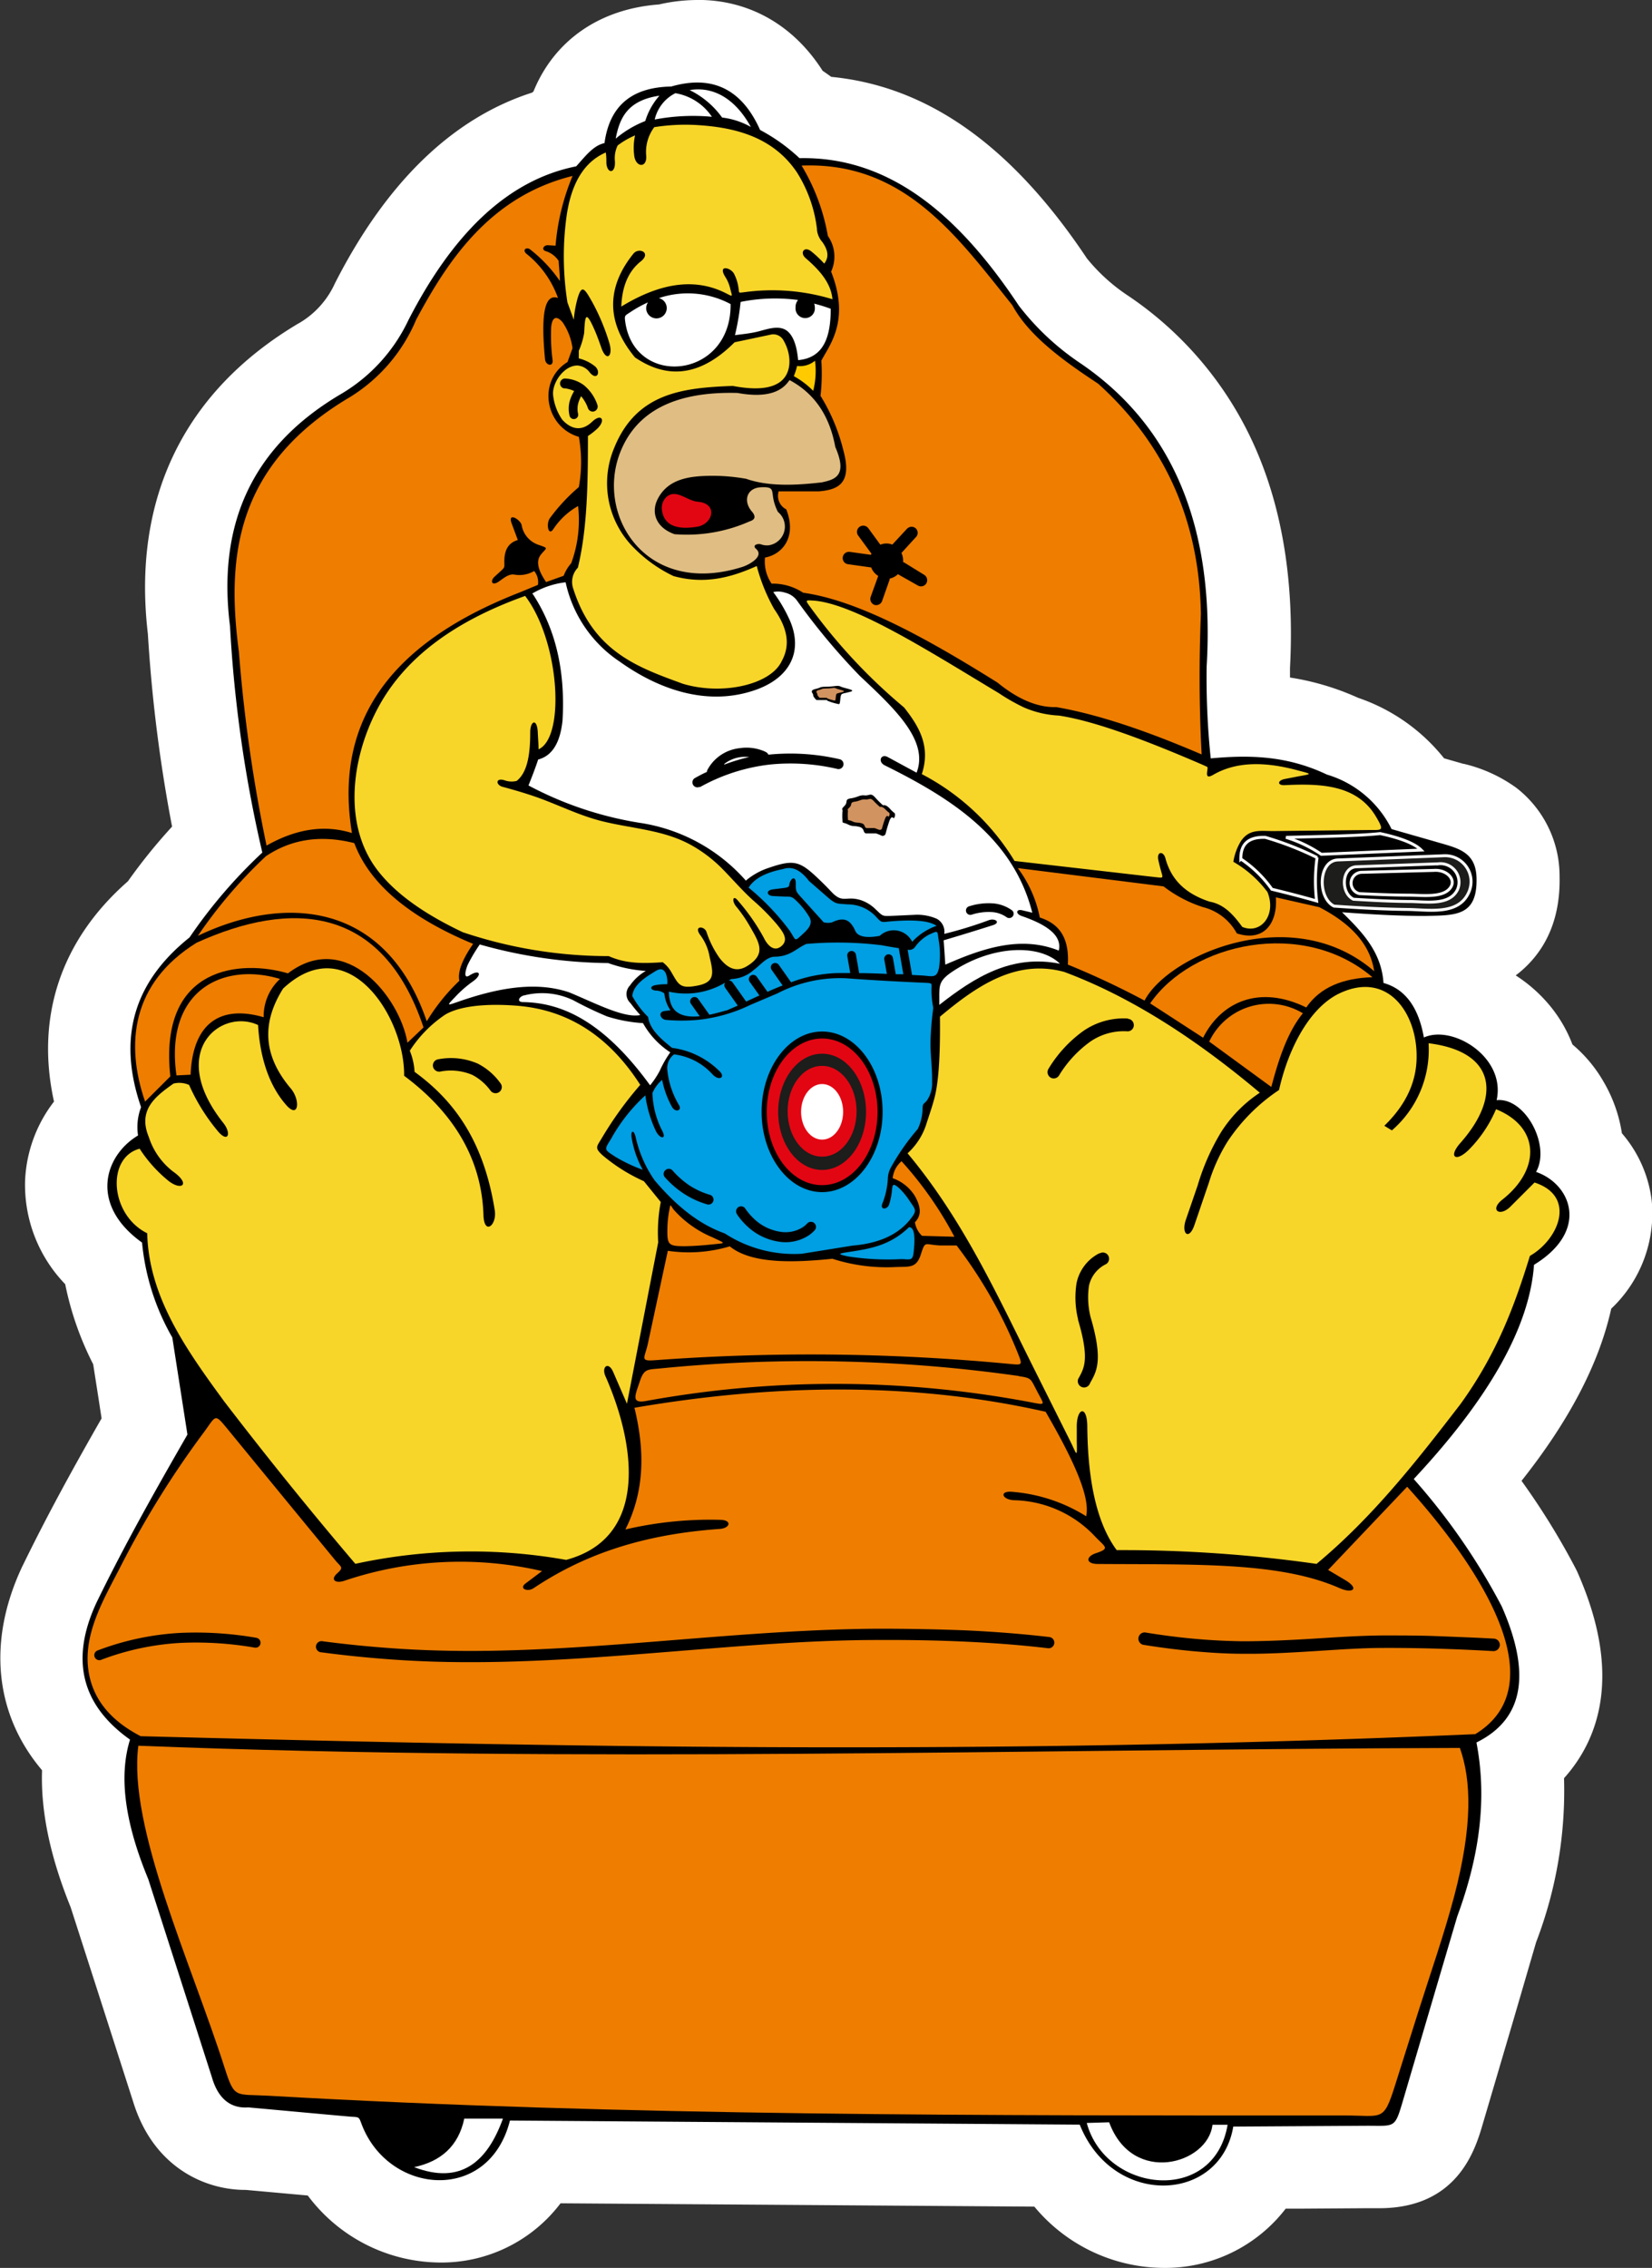 <svg id="Layer_6" data-name="Layer 6" xmlns="http://www.w3.org/2000/svg" viewBox="0 0 218.41 299.82"><rect x="0" y="0" width="218.41" height="299.82" fill="#333333" stroke="none"/><defs><style>.cls-1,.cls-3{fill:#fff;}.cls-11,.cls-12,.cls-13,.cls-14,.cls-2,.cls-3,.cls-4,.cls-5,.cls-6,.cls-7,.cls-8{fill-rule:evenodd;}.cls-4{fill:#ee7d00;}.cls-5{fill:#f8d529;}.cls-6{fill:#ffcb00;}.cls-7{fill:#e0bd82;}.cls-8{fill:#e20613;}.cls-10,.cls-9{fill:none;}.cls-10,.cls-11,.cls-9{stroke:#fff;stroke-miterlimit:2.61;}.cls-11,.cls-9{stroke-width:0.39px;}.cls-10{stroke-width:0.39px;}.cls-11,.cls-14{fill:#1d1d1b;}.cls-12{fill:#d19360;}.cls-13{fill:#009ee2;}</style></defs><title>the simpson homer is watching tv</title><path class="cls-1" d="M133,11c3.6,0,6.41,2,8.32,6.27A24.12,24.12,0,0,1,146.52,21h.56c11.8,0,20.76,7.94,28.43,19.51a34.38,34.38,0,0,0,8.15,7.62Q202,60.6,200.35,88.2a102.91,102.91,0,0,0,.54,12.15c1.43-.13,2.86-.22,4.31-.22a25.08,25.08,0,0,1,11.05,2.36,14,14,0,0,1,8.55,7.21l6.42,1.84c2.6.74,4.74,1.33,4.81,4.64.12,5.09-2.81,4.91-6.83,5h-1c-3.33,0-6.66-.26-10-.5,2.64,2.59,5.21,5.24,5.48,9.35q4.28,1.19,5.34,7.21a4.63,4.63,0,0,1,1.91-.39c3.84,0,8.77,3.84,7.71,8.67l.33,0c3.63,0,6.8,6.13,4.88,9.51,4.65,1.6,7.11,7.77-.27,12.28q-.87,12.24-15.9,28.32a84.28,84.28,0,0,1,11.63,16.83c3.71,8.42,3.24,14.76-3.34,18,1.5,7.78.25,15.42-2.54,23q-3.57,12.09-7.13,24.19c-1,3.25-1,3.49-3.28,3.49H221.3l-17.48.11a9.08,9.08,0,0,1-9.26,7.79c-4.28,0-8.86-2.6-11-8.05l-75.33-.54c-1.37,5.41-5.28,7.88-9.31,7.88A11.18,11.18,0,0,1,88.61,281c-.41-1.07-.3-1-1.47-1.07-4.52-.4-9-.82-13.55-1.23l-.38,0c-2.15,0-3.62-1.34-4.43-4q-4.2-13.1-8.41-26.18c-2.92-7.05-4-13.32-2.41-18.44-6.66-4.73-7.82-10.86-4.41-18.16,3.87-7.95,7.94-15.1,12-22.17l-2-12.83a31,31,0,0,1-4-12.55c-7-5-5-11.48-.53-14.16a7.4,7.4,0,0,1,.4-3.74c-3.33-9.65-.55-16.87,6.41-22.44a66.45,66.45,0,0,1,9.62-11.22,173.12,173.12,0,0,1-4.27-29.92C69.61,70.05,73.6,59.5,85.75,52.27a22.47,22.47,0,0,0,9.08-9.89c5.72-11.11,12.89-18.45,22.17-20.3,1.25-1.39,2.28-2.76,3.74-3.07.63-4.61,3.26-7.38,8.82-7.48A12.41,12.41,0,0,1,133,11m7.11,5.88c-1.72-3.17-4.15-5-7-5A7.14,7.14,0,0,0,132,12a11.58,11.58,0,0,1,4.31,3.68,10.13,10.13,0,0,1,3.81,1.25m-12.72-1a19.66,19.66,0,0,1,4.56-.46c1,0,2,.05,3,.1a7.26,7.26,0,0,0-4.83-3.12,5.19,5.19,0,0,0-2.73,3.48m-5.16,2.53a13.92,13.92,0,0,1,3.91-2.33A9.15,9.15,0,0,1,128,12.74c-4.29.63-5.27,3-5.78,5.68M133,.09a22.94,22.94,0,0,0-5.06.59c-7.9.59-13.86,4.8-16.59,11.5l-.17.15c-10.44,3.34-19.19,11.75-26,25.06l-.09.18a11.66,11.66,0,0,1-4.73,5.24l-.15.08c-15.09,9-21.94,23.16-19.84,41a199.22,199.22,0,0,0,3.2,25.48,73.44,73.44,0,0,0-5.84,7.23c-8.85,7.75-12.24,17.92-9.77,29.12a18.35,18.35,0,0,0-3.82,10.37,18.88,18.88,0,0,0,5.3,13.77,41,41,0,0,0,3.7,10.59l.69,4.42.42,2.73c-3.56,6.23-7.05,12.52-10.45,19.51a1.19,1.19,0,0,0-.08.16c-4.62,9.88-3.56,19.51,2.66,26.85-.19,5.43,1.07,11.42,3.78,18.11l3.64,11.31,4.62,14.39c2.64,8.6,9.39,11.67,14.84,11.67h.07l8.18.74a22,22,0,0,0,17.42,8.86,19.75,19.75,0,0,0,16-7.83l62.64.44a22.35,22.35,0,0,0,17.09,8.1,20.08,20.08,0,0,0,16.14-7.83h1.75l8.92-.06h1.7c10.42,0,12.71-7.81,13.69-11.15l.05-.17,4-13.57,3-10.28a55.87,55.87,0,0,0,3.69-21.68c4.39-4.89,7.87-13.4,1.81-27.15-.1-.23-.21-.45-.33-.68a96,96,0,0,0-7.1-11.48c6.34-8,10.26-15.54,11.86-22.76a17.34,17.34,0,0,0,5.36-14.19,16.65,16.65,0,0,0-3.95-9,19.21,19.21,0,0,0-2.42-6.81,18.31,18.31,0,0,0-4.12-4.93,18.11,18.11,0,0,0-2.83-4.94,19.61,19.61,0,0,0-4.67-4.19,14,14,0,0,0,1.71-1.51c2.82-2.92,4.2-6.82,4.09-11.59a14.76,14.76,0,0,0-5.73-11.71,19.49,19.49,0,0,0-6.93-3.16l-.06,0-2.55-.73a24.72,24.72,0,0,0-11.37-8,34.75,34.75,0,0,0-9-2.68c0-.42,0-.84,0-1.26.57-10.65-.84-20.14-4.21-28.22a47.06,47.06,0,0,0-17.2-21,24,24,0,0,1-5.44-4.93c-9.92-14.88-21-22.75-33.8-24-.4-.29-.78-.56-1.14-.8-3.82-6-9.66-9.37-16.49-9.37Z" transform="translate(-40.82 -0.09)"/><path class="cls-1" d="M89.49,280l11.52.27c-.17,2.79-2.56,4.56-6.2,5.76-2.93-1.33-4.85-3.25-5.32-6m0-10.91a10.91,10.91,0,0,0-10.76,12.72c.6,3.59,2.91,10.22,11.57,14.15a10.88,10.88,0,0,0,7.93.43c11.32-3.72,13.42-11.3,13.67-15.48a10.91,10.91,0,0,0-10.64-11.54l-5.87-.14-5.64-.14Z" transform="translate(-40.82 -0.09)"/><path class="cls-1" d="M107.31,280.18c-1.59,4.42-4,7.21-7.86,7.21a10.84,10.84,0,0,1-3.88-.8c3.53-.75,5.86-2.77,6.63-6.41h5.11m0-10.91H102.2a10.91,10.91,0,0,0-10.19,7,10.91,10.91,0,0,0-.34,20.5,21.8,21.8,0,0,0,7.78,1.52c3.88,0,13.43-1.4,18.12-14.43a10.91,10.91,0,0,0-10.26-14.6Zm0,21.82Z" transform="translate(-40.82 -0.09)"/><path class="cls-1" d="M187.43,280.66c1.4,3.83,4.23,5.31,6.95,5.31,3.28,0,6.4-2.15,6.71-5h2a8.25,8.25,0,0,1-8.47,7.35,10.5,10.5,0,0,1-10.15-7.59l3-.09m0-10.91h-.3l-3,.08a10.92,10.92,0,0,0-10.24,13.74,21.38,21.38,0,0,0,20.69,15.67c9.85,0,17.58-6.61,19.23-16.45a10.92,10.92,0,0,0-10.76-12.72h-2a10.91,10.91,0,0,0-6.63,2.25,10.86,10.86,0,0,0-7-2.58Z" transform="translate(-40.82 -0.09)"/><path class="cls-1" d="M200,280.58h0m0,0a5.76,5.76,0,0,1-11.15.08l11.15-.08m0-10.91h-.1l-5.79,0-5.34,0A10.91,10.91,0,0,0,178.4,283.7a16.67,16.67,0,0,0,32.1-.08A10.92,10.92,0,0,0,200,269.67Zm0,21.82Z" transform="translate(-40.82 -0.09)"/><path class="cls-1" d="M59.11,230.88c22,.86,44.09,1.14,66.13,1.14,36.2,0,72.39-.75,108.59-.85,1.52,4.29,1.7,10.27-.75,19.6-1.36,5.13-3.14,10.19-4.74,15.25l-3.12,9.88c-1.1,3.46-1.47,3.92-3.54,3.92-.75,0-1.73-.06-3.06-.06-47.44,0-94.87.11-142.31-2.61-4.42-.25-4.47.45-5.8-3.71-4.43-13.87-12.8-31.86-11.4-42.56m0-10.91a10.91,10.91,0,0,0-10.82,9.49C46.9,240.08,51.7,253.24,56.34,266c1.4,3.85,2.72,7.47,3.78,10.8.76,2.36,1.8,5.6,4.8,8.13a14.2,14.2,0,0,0,9.4,3.09l1.37.06c45.8,2.62,92.2,2.62,137.08,2.62h5.85c.62,0,1.15,0,1.61,0l1.45,0A13.16,13.16,0,0,0,232,286.41a18.54,18.54,0,0,0,3.65-7.23l1.54-4.86,1.58-5q.69-2.18,1.41-4.35c1.2-3.67,2.44-7.47,3.48-11.41,2.82-10.73,3-19,.49-26a10.93,10.93,0,0,0-10.29-7.26h0c-16.74.05-33.73.23-50.17.42-19.14.21-38.94.43-58.39.43-25.12,0-46-.36-65.7-1.13Z" transform="translate(-40.82 -0.09)"/><path class="cls-1" d="M131.72,38.87a12.7,12.7,0,0,1,5.69,1.42c.07,5.42-3.75,8.25-7.42,8.25a6.44,6.44,0,0,1-6.52-6c-.1-.75,0-.72.62-1.13a16.56,16.56,0,0,1,2.4-1.34,1.45,1.45,0,0,0-.24.8,1.36,1.36,0,1,0,1.68-1.36,12,12,0,0,1,3.79-.63m0-10.91a23,23,0,0,0-7.21,1.18,11.38,11.38,0,0,0-1.26.5,10.17,10.17,0,0,0-1.26.48,29.11,29.11,0,0,0-3.91,2.17l-.07,0a11.58,11.58,0,0,0-5.36,11.58c1.17,9.15,8.3,15.54,17.34,15.54a18.31,18.31,0,0,0,12.94-5.4,19.25,19.25,0,0,0,5.39-13.9,10.92,10.92,0,0,0-6-9.62A23.55,23.55,0,0,0,131.72,28Z" transform="translate(-40.82 -0.09)"/><path class="cls-1" d="M143.37,39.52a22.07,22.07,0,0,1,3,.2,1.46,1.46,0,0,0-.33,1,1.28,1.28,0,1,0,2.55,0,1.46,1.46,0,0,0-.09-.52,21.31,21.31,0,0,1,2.19.68c0,3.7-.91,6.49-4.31,6.79-.18-2-.68-3.24-1.44-3.85a2.1,2.1,0,0,0-1.37-.43,11.65,11.65,0,0,0-2.54.51c-1.05.25-2,.33-3,.47a33,33,0,0,0,.74-4.35,24.29,24.29,0,0,1,4.61-.45m0-10.91h0a35.59,35.59,0,0,0-6.66.65,10.9,10.9,0,0,0-8.83,10c0,.37-.21,1.22-.35,1.9l-.21,1A10.91,10.91,0,0,0,138,55.23h.5c.26.26.52.51.81.75a10.89,10.89,0,0,0,7,2.56c.31,0,.62,0,.94,0,6.89-.6,14.27-5.55,14.28-17.65a10.92,10.92,0,0,0-7.08-10.22,32.94,32.94,0,0,0-3.33-1.05,10.54,10.54,0,0,0-1.65-.28,9.88,9.88,0,0,0-1.63-.37,32,32,0,0,0-4.5-.31Z" transform="translate(-40.82 -0.09)"/><path class="cls-1" d="M131.43,16.58c.43,0,.87,0,1.3,0,5.29.24,10.32,1.6,13.46,6.28a18,18,0,0,1,2.65,7.55,2.92,2.92,0,0,0,.73,1.64c.65.94,1,1.89.23,2.83a15,15,0,0,0-1.72-1.62,1.07,1.07,0,0,0-.64-.27c-.51,0-.7.64-.09,1.17,1.82,1.57,3.34,3.26,3.54,5.43a25.05,25.05,0,0,0-7.77-1.16,33.38,33.38,0,0,0-4,.24l-.45,0c-.24,0-.16-.14-.26-.72a5.78,5.78,0,0,0-.58-1.79,1.51,1.51,0,0,0-1.13-.72c-.38,0-.55.34,0,1.24a5,5,0,0,1,.61,1.53c.16.61.26.86.12.86a2.6,2.6,0,0,1-.64-.29,10.76,10.76,0,0,0-5-1.22,17.31,17.31,0,0,0-8.91,3c.1-2.5.83-4.6,2.61-6,1-.76.45-1.34-.19-1.34a1,1,0,0,0-.81.39c-2.7,3.34-4.45,8.11.2,13.72a9.69,9.69,0,0,0,5.4,1.82c2.71,0,5.29-1.39,7.77-3.87l4.72-1a2,2,0,0,1,.41,0,1.52,1.52,0,0,1,1.37.85c1,1.76,1.21,4.44-.74,5.6a5.85,5.85,0,0,1-3,.68,16.4,16.4,0,0,1-3-.32c-6.62.21-12.76.91-15.7,8.25a12.06,12.06,0,0,0,2.71,13.26,18.52,18.52,0,0,0,5.14,3.63,13.61,13.61,0,0,0,3.64.5,17.76,17.76,0,0,0,7.35-1.83,23.93,23.93,0,0,0,2.3,5.68c1.57,2.29,2.25,4.59,1,6.89-1,2.26-4.67,3.65-8.58,3.65a15.85,15.85,0,0,1-4.48-.63c-5.81-2.13-11.82-4.16-14.5-12.57a2.7,2.7,0,0,1,.61-2.78c1.27-5.25,1.38-11.27,1.33-17.41a8.82,8.82,0,0,0,1.27-1c.76-.76.72-1.42.25-1.42a1.62,1.62,0,0,0-1,.54,2.68,2.68,0,0,1-1.83.85,2.94,2.94,0,0,1-2.11-1.12,7,7,0,0,1-1.22-3.32c-.1-1.58,1.41-3.85,3.17-3.85h0a2.2,2.2,0,0,1,1.63.92c.29.34.53.47.72.47.47,0,.56-.84-.09-1.33a5.49,5.49,0,0,0-2.08-1v-1a10,10,0,0,0,.71-2.35c.07-1.26.11-2.11.36-2.11s.5.52,1,1.75c.31.72.58,1.46.84,2.21s.61,1.21.86,1.21.55-.74.2-1.84a28.1,28.1,0,0,0-2.22-5.3c-.57-1-.93-1.67-1.24-1.67s-.45.39-.71,1.35a15.19,15.19,0,0,0-.45,2.64l-.84-2.29a39,39,0,0,1-.12-11.36c.58-4.15,2.19-7.17,5.19-8.46,0,.48,0,.95.08,1.43,0,.68.31,1,.58,1s.62-.46.54-1.39a3.8,3.8,0,0,1,.37-2,10.6,10.6,0,0,1,2.3-1.33,7.73,7.73,0,0,0-.12,2.58c.07.86.53,1.32.94,1.32s.7-.37.66-1.15a5.47,5.47,0,0,1,1.06-3.84,25.51,25.51,0,0,1,4.11-.32M116.68,55.49l.12,0a.57.57,0,0,0,.44-.68,3,3,0,0,1,0-1.33,4.35,4.35,0,0,1,.4-1,5,5,0,0,1,.91,1.6.66.66,0,0,0,.62.43.59.59,0,0,0,.23,0,.67.67,0,0,0,.39-.85A5.75,5.75,0,0,0,118,51a4.64,4.64,0,0,0-2.48-.93h-.06a.66.66,0,0,0-.06,1.31,3.76,3.76,0,0,1,1.34.37,5.56,5.56,0,0,0-.61,1.4,4,4,0,0,0,0,1.85.59.59,0,0,0,.57.46M131.43,5.67a37.68,37.68,0,0,0-5.86.46,10.86,10.86,0,0,0-3.78,1.37,9.72,9.72,0,0,0-1.28.45A21.71,21.71,0,0,0,116,10.52c-3.74,1.78-9.59,6.17-11.1,16.59A50.31,50.31,0,0,0,105,41.5a10.39,10.39,0,0,0,.57,2.34A14.84,14.84,0,0,0,103,53a17.77,17.77,0,0,0,3,8.56A11.29,11.29,0,0,0,107.08,63c.15.17.31.34.47.5a51.65,51.65,0,0,1-.67,7.6,13.62,13.62,0,0,0-.77,10l.06.17c4.24,13.32,14.58,17.1,20.76,19.36l.38.14c.21.08.41.15.62.21a26.77,26.77,0,0,0,7.61,1.09c8.37,0,15.33-3.66,18.29-9.59,1.79-3.39,3.7-9.86-1.42-17.64a14.58,14.58,0,0,1-1-2.86,10.92,10.92,0,0,0-15-7,8.12,8.12,0,0,1-2.79.87,6.55,6.55,0,0,1-1-.8,1.78,1.78,0,0,1-.5-1.38,1.46,1.46,0,0,1,.07-.24,3.21,3.21,0,0,1,.37-.71c.39-.23,1.5-.52,4.51-.66a25.25,25.25,0,0,0,3.68.29,16.5,16.5,0,0,0,8.63-2.23,14,14,0,0,0,6.75-10.88,11.41,11.41,0,0,0,1.62-1.08,10.9,10.9,0,0,0,4.06-9.5,16,16,0,0,0-.7-3.47,13,13,0,0,0-1.7-8,28.3,28.3,0,0,0-4.09-10.34c-4.64-6.92-12-10.66-22-11.11-.6,0-1.21,0-1.8,0Z" transform="translate(-40.82 -0.09)"/><path class="cls-1" d="M148.57,47.76a10.6,10.6,0,0,1-.24,4,10.91,10.91,0,0,0-2.56-1.94,8.46,8.46,0,0,0,.43-1.35,1.85,1.85,0,0,0,.46,0,3.74,3.74,0,0,0,1.91-.74m0-10.91a10.8,10.8,0,0,0-4.25.86A10.9,10.9,0,0,0,135.87,45c-.12.35-.21.67-.28.92a10.91,10.91,0,0,0,4.83,13.43l.11.06.17.16a10.88,10.88,0,0,0,7.63,3.12,10.61,10.61,0,0,0,3-.44,10.91,10.91,0,0,0,7.58-8,21.72,21.72,0,0,0,.41-8,10.89,10.89,0,0,0-10.8-9.34Z" transform="translate(-40.82 -0.09)"/><path class="cls-1" d="M145.18,50.36c3.35,1.78,5.27,4.79,6,8.81,1.66,3.82,0,4.31-1.78,4.69a39.33,39.33,0,0,1-4.63.32,16,16,0,0,1-5.32-.79,25.78,25.78,0,0,0-4.35-.4h-.24c-2.77,0-5.73.33-7.12,3.1-.92,1.85-.13,3.79,2.24,4.62a14.27,14.27,0,0,0,1.74.1,22.38,22.38,0,0,0,8.2-1.79c.72-.21.84-.62.38-1.22-1.26-1.42-.77-3.18,1.12-3.26h.33c1.49,0,1,.53,1.4,1.92a6.81,6.81,0,0,0,.52,1.35,2.5,2.5,0,0,1-1.22,4.41l-.22,0a2.58,2.58,0,0,1-.78-.14.93.93,0,0,0-.29,0c-.41,0-.83.25-.4.62,1.18,1-1,2.17-1.8,2.41a17.33,17.33,0,0,1-5.21.86c-9.2,0-13.67-8.81-11-15.91q3-8,14.6-8h1a14.16,14.16,0,0,0,2.5.25c2.28,0,3.57-.77,4.35-1.93m0-10.92a10.87,10.87,0,0,0-5.9,1.74c-.22,0-.43,0-.65,0l-1.27,0c-16.61,0-22.67,9.41-24.8,15a22.94,22.94,0,0,0,2.55,21.14,22.29,22.29,0,0,0,18.64,9.56,28.56,28.56,0,0,0,8.47-1.35,15.37,15.37,0,0,0,6.56-4.1,13.28,13.28,0,0,0,6.11-7.64c0-.08.05-.16.08-.25a12.47,12.47,0,0,0,6.4-5.85c1.77-3.45,1.87-7.35.3-11.61a22.19,22.19,0,0,0-11.36-15.31,10.87,10.87,0,0,0-5.13-1.29Z" transform="translate(-40.82 -0.09)"/><path class="cls-1" d="M129.94,65.4c1,0,2,.93,3.13,1,2.72.23,1.89,3-.06,3.3a8.86,8.86,0,0,1-1.52.14c-1.55,0-2.91-.52-3.15-2.31a2,2,0,0,1,.52-1.69,1.49,1.49,0,0,1,1.08-.46m0-10.91A12.46,12.46,0,0,0,121.31,58a12.93,12.93,0,0,0-3.78,11c.94,6.92,6.68,11.75,14,11.75a19.28,19.28,0,0,0,3.32-.29,12.94,12.94,0,0,0,10.9-13.15,12.33,12.33,0,0,0-10.05-11.54,13.76,13.76,0,0,0-5.72-1.3Z" transform="translate(-40.82 -0.09)"/><path class="cls-1" d="M110.24,78.86c4.58,6,5.34,18.71,1.78,20.29,0-.75-.07-1.49-.1-2.24s-.27-1.3-.5-1.3-.52.5-.53,1.34c0,2.8-.33,5.26-1.79,6.42a3.5,3.5,0,0,1-.7.08,2.41,2.41,0,0,1-.81-.13,1.81,1.81,0,0,0-.57-.12c-.7,0-.56.73.22,1,1.45.39,2.89.81,4.34,1.31,2.87,1,5.49,2.35,8.45,3.14,4.11,1.09,8.42,1.16,12.21,3.29a18.38,18.38,0,0,1,3.95,3c1.37,1.38,2.63,2.86,4.06,4.17a29.79,29.79,0,0,1,3.27,3.29c.65.83,1.64,1.95.59,2.85a1.23,1.23,0,0,1-.79.34c-.71,0-1.25-.81-1.54-1.42a27.27,27.27,0,0,0-3.41-4.9c-.2-.26-.36-.36-.47-.36s-.22.58.22,1.11a18.36,18.36,0,0,1,1.78,2.57c1.24,2.16,2.25,3.66-.24,5.25a2.61,2.61,0,0,1-1.41.46,3.13,3.13,0,0,1-2.32-1.43,12.83,12.83,0,0,1-1.74-3.47.9.9,0,0,0-.77-.57c-.35,0-.56.33,0,1a6.55,6.55,0,0,1,1.18,2.73c.44,2,.89,3.38-1.45,3.87a7.12,7.12,0,0,1-1.39.18c-1.22,0-1.45-.67-2.25-2a4.25,4.25,0,0,0-1.09-1.23c-.78,0-1.57.09-2.35.09a11.32,11.32,0,0,1-4.79-.9h-.88A61.41,61.41,0,0,1,102,123.33c-4.64-2.2-8.48-4.74-11-7.85-4.91-6-3.76-14.93-.4-21.44,3.59-7,10.41-11.87,19.69-15.18m0-10.91a10.84,10.84,0,0,0-3.66.63C94.23,73,85.58,79.86,80.85,89c-6,11.65-5.36,24.73,1.64,33.33,3.39,4.17,8.23,7.71,14.8,10.82a11.16,11.16,0,0,0,1.39.55,72.87,72.87,0,0,0,20.71,3.75,21.35,21.35,0,0,0,3.82.75,12.08,12.08,0,0,0,8.54,3.3,17.28,17.28,0,0,0,3.6-.41,13.87,13.87,0,0,0,5.16-2.15,13.88,13.88,0,0,0,5-2,16.91,16.91,0,0,0,1.64-1.18,12.3,12.3,0,0,0,4-2.3c4.37-3.7,6.53-10.87,1-17.83l-.07-.1a38.7,38.7,0,0,0-4.4-4.51l-.07-.06c-.56-.52-1.21-1.21-1.89-1.94s-1.15-1.23-1.81-1.89a29.41,29.41,0,0,0-6.32-4.82,35,35,0,0,0-11.51-3.66c-.52-.09-1-.18-1.52-.28,1.62-7.29,0-18.88-5.68-26.24A10.94,10.94,0,0,0,110.23,68Z" transform="translate(-40.82 -0.09)"/><path class="cls-1" d="M104.29,125a64.57,64.57,0,0,0,17,2.46,18.56,18.56,0,0,0,5,1.05,6.53,6.53,0,0,0-2.09,1.92,1.63,1.63,0,0,0,.07,2.34,19.8,19.8,0,0,0,1.29,1.57,3,3,0,0,1-.68.07c-2.23,0-5.65-1.79-8.72-3.06a15,15,0,0,0-4.83-.75,30.3,30.3,0,0,0-9.84,2,6.34,6.34,0,0,1-1.15.35c-.22,0,.12-.31.83-1.07a15.31,15.31,0,0,1,2.31-2c.84-.62.93-1.14.47-1.14a2,2,0,0,0-1,.38.66.66,0,0,1-.35.14c-.47,0,0-1.33.13-1.59a21.54,21.54,0,0,1,1.57-2.64m0-10.92a10.91,10.91,0,0,0-9.05,4.83,31.13,31.13,0,0,0-2.37,4,15.18,15.18,0,0,0-1.05,3,10.82,10.82,0,0,0-1.61,11.28,11,11,0,0,0,10.08,6.62,13.46,13.46,0,0,0,4.76-1,20.11,20.11,0,0,1,6.23-1.38,5.08,5.08,0,0,1,1.11.11l1.44.63c3.27,1.44,7,3.07,11,3.07a14.41,14.41,0,0,0,3-.31,10.92,10.92,0,0,0,8.1-7.28,11,11,0,0,0,.42-5,10.91,10.91,0,0,0-8.62-15l-.65-.09c-.56-.07-1.32-.17-1.64-.24a10.94,10.94,0,0,0-4-.82,53.11,53.11,0,0,1-14.11-2,10.67,10.67,0,0,0-3-.43Z" transform="translate(-40.82 -0.09)"/><path class="cls-1" d="M112.55,131.39a9.7,9.7,0,0,1,4.07.94,49.16,49.16,0,0,0,4.45,2.13,19.66,19.66,0,0,0,4.76.89,10.9,10.9,0,0,0,3.61,3.86,14.36,14.36,0,0,0-1.4,2.45,11.52,11.52,0,0,1-1.27,1.91c-6.09-8.37-11.57-10.92-16.78-11-.91,0-.56-.73.12-.89a10.72,10.72,0,0,1,2.44-.3m0-10.91h0a22,22,0,0,0-4.86.57,11.6,11.6,0,0,0-9.1,12.4,11.24,11.24,0,0,0,11.24,10c2.27,0,5,2.22,8.12,6.5a10.88,10.88,0,0,0,8.82,4.49h0a10.89,10.89,0,0,0,8.82-4.5l.2-.27a18.38,18.38,0,0,0,2.16-3.5,4.7,4.7,0,0,1,.26-.51,10.92,10.92,0,0,0-2.35-15.3c-.26-.19-.44-.33-.55-.43a10.88,10.88,0,0,0-8.39-5.47l-.11,0a10.42,10.42,0,0,1-2.25-.35c-.17-.07-.71-.35-1.1-.56-.64-.34-1.44-.77-2.36-1.19a20.77,20.77,0,0,0-8.56-1.9Z" transform="translate(-40.82 -0.09)"/><path class="cls-1" d="M147.76,79.44c.19,0,.46,0,.85.07,5.46.56,15.1,6.7,24.3,12.24a26.1,26.1,0,0,0,3.25,1.85,13.17,13.17,0,0,0,4.66,1.09c4.7.71,11.46,3.24,19.1,6.55l.5.23c.21.13-.3,1.27.23,1.27a1.19,1.19,0,0,0,.55-.21,11.13,11.13,0,0,1,5.68-1.42,21.43,21.43,0,0,1,5.42.8c2.06.55,2.08.47,0,.85l-1.64.32c-.92.19-1,.81-.15.81h.1c.78,0,1.56-.07,2.32-.07,4.05,0,7.69.74,9.77,4.25,1,1.64.87,1.75-.29,1.75h-.93l-12.37.14h-1.36a3,3,0,0,0-2.92,1.34,7.52,7.52,0,0,0-1,2.73,14.89,14.89,0,0,1,4.51,4c1,2.52-.3,4.83-2.26,4.83a2.85,2.85,0,0,1-1.07-.22c-1.14-1.56-2.38-3-4.32-3.34-2.83-.94-5-2.59-5.84-5.73-.12-.46-.38-.7-.61-.7s-.47.34-.31,1c.09.41.19.8.29,1.17.22.86.37,1.07,0,1.07-.15,0-.4,0-.77-.08l-18.54-2.13a31.24,31.24,0,0,0-12.26-11.48c1.21-3.67-.37-6.32-2.35-8.82A73.32,73.32,0,0,1,148,80.42c-.57-.77-.71-1-.22-1m0-10.91h0a11.15,11.15,0,0,0-10,6c-1.16,2.27-2.51,6.88,1.4,12.27a83.88,83.88,0,0,0,12.68,13.92A10.9,10.9,0,0,0,157.31,112a20.28,20.28,0,0,1,8.14,7.45,11,11,0,0,0,8.17,5.33l9.37,1.07,8.49,1a21.53,21.53,0,0,0,4.91,2.56,10.89,10.89,0,0,0,4.45,3.37,13.68,13.68,0,0,0,5.21,1,13.38,13.38,0,0,0,11.13-6,14.23,14.23,0,0,0,2.37-7l2.07,0h.8a11.34,11.34,0,0,0,10.39-5.68c2.18-3.82,1.94-8-.7-12.52a18.55,18.55,0,0,0-11.4-8.64,11.73,11.73,0,0,0-3.81-2c-.45-.14-.87-.25-1.36-.38l-.44-.11a31.44,31.44,0,0,0-8.22-1.17,23.81,23.81,0,0,0-4.18.36c-9.06-3.85-15.35-5.92-20.25-6.66l-1.38-.18-.38,0a16,16,0,0,1-1.71-1c-.14-.1-.29-.19-.44-.28l-2.66-1.61c-10.08-6.11-18.79-11.38-26.16-12.14h-.06c-.55-.05-1.17-.12-1.9-.12Z" transform="translate(-40.82 -0.09)"/><path class="cls-1" d="M223.29,110.29c3,.64,4.62,1.38,5.42,2.18l-13.2.56a17.39,17.39,0,0,0-4.67-2.24c4.64-.12,9.76-.2,12.45-.5m-15.4.5h.21a41.52,41.52,0,0,1,6.85,2.67,22.06,22.06,0,0,0-.06,5.73c-1.93-.52-3.82-1-5.92-1.55a15.64,15.64,0,0,0-4.1-4c0-1.7.71-2.86,3-2.86m15.4-11.41a9.93,9.93,0,0,0-1.21.07c-1.77.19-5.69.29-9.15.37l-2.37.06c-.37,0-.73,0-1.09.08s-.7-.07-1.05-.08h-.53a13.73,13.73,0,0,0-10.07,4,13.48,13.48,0,0,0-3.86,9.88,10.9,10.9,0,0,0,5,9.09,5.13,5.13,0,0,1,1.35,1.43,11,11,0,0,0,6.07,4c1.7.42,3.25.84,4.9,1.28l.79.22a10.92,10.92,0,0,0,12.84-6.18l4.28-.18a10.91,10.91,0,0,0,7.31-18.56c-2.46-2.49-5.81-4.09-10.88-5.18a10.55,10.55,0,0,0-2.31-.25Z" transform="translate(-40.82 -0.09)"/><path class="cls-1" d="M230.62,115.15c1.52,0,2.68,1.18,2,2.23s-2,1.11-3.36,1.11c-.77,0-1.56,0-2.24-.06-2.16,0-4.32-.1-6.48-.2a1.43,1.43,0,0,1,.34-2.82l9.49-.25h.25m0-10.92-.73,0-9.31.26a12.28,12.28,0,0,0-11.86,10.39A12.44,12.44,0,0,0,217,128.55a11.14,11.14,0,0,0,3,.58c1.87.09,4.34.19,6.91.21l.67,0c.54,0,1.11,0,1.66,0,7.11,0,10.74-3.32,12.54-6.11a12.11,12.11,0,0,0,.44-12.34,13.15,13.15,0,0,0-11.62-6.72Z" transform="translate(-40.82 -0.09)"/><path class="cls-1" d="M232.05,113.2a3.45,3.45,0,0,1,3,4.84c-.89,2-2.89,2.4-4.95,2.4-1.14,0-2.31-.11-3.31-.12-3.19,0-6.37-.22-9.56-.44-2.21-1.12-2.09-6,.5-6.1l14-.56a2.17,2.17,0,0,1,.36,0m-2.35,6.16c1.59,0,3.14-.26,3.82-1.68a2.45,2.45,0,0,0-2.28-3.41l-.28,0-10.81.39c-2,.07-2.1,3.5-.39,4.29,2.46.15,4.92.28,7.38.3.78,0,1.68.09,2.56.09m2.35-17.08c-.35,0-.71,0-1.07,0l-13.73.54a13,13,0,0,0-12.18,10.59c-1.44,6.65,1.53,13.3,7.21,16.16a11,11,0,0,0,4.15,1.14c2.75.19,6.4.42,10.19.46l1,.05c.69,0,1.54.08,2.46.08,10,0,13.77-6.25,14.95-8.93a14.38,14.38,0,0,0-1.16-13.67,14.08,14.08,0,0,0-11.8-6.47Z" transform="translate(-40.82 -0.09)"/><path class="cls-1" d="M175.35,114.85l19.3,2.42a17,17,0,0,0,5.24,2.75,7,7,0,0,1,4.45,3.47,5.55,5.55,0,0,0,1.66.28c2.51,0,3.7-2.26,3.5-5l5.74,1.3c4.77,2.47,6.79,5.36,7.26,8.47A18.66,18.66,0,0,0,210,124c-8.13,0-15.85,4.47-17.88,8.38A109,109,0,0,0,182,127.61c.22-3.77-1.34-5.47-3.71-6.22a16.06,16.06,0,0,0-2.91-6.54m0-10.91a10.91,10.91,0,0,0-8.41,17.86,13.76,13.76,0,0,1,.77,2.37,10.83,10.83,0,0,0,3.57,5.6,10.89,10.89,0,0,0,6.58,7.94A100.66,100.66,0,0,1,187,142a10.91,10.91,0,0,0,14.55-4.18A14,14,0,0,1,210,134.9a7.8,7.8,0,0,1,5.34,1.84,10.91,10.91,0,0,0,17.93-9.87c-.73-4.85-3.59-11.65-13-16.54a11.06,11.06,0,0,0-2.61-1l-3.29-.74-2.45-.55a10.86,10.86,0,0,0-8.5,1.6l-.06,0a6,6,0,0,1-1.93-1,10.86,10.86,0,0,0-5.4-2.26l-5.7-.72L176.71,104a12.55,12.55,0,0,0-1.36-.08Z" transform="translate(-40.82 -0.09)"/><path class="cls-1" d="M209.61,124.81a19.23,19.23,0,0,1,12.63,4.47c-3.83.13-6.86,1.29-8.72,4a12.4,12.4,0,0,0-5.4-1.36,9.07,9.07,0,0,0-8.24,5.39l-7-4.54c3.32-4.8,10-7.92,16.77-7.92m0-10.91h0c-10.49,0-20.36,4.84-25.74,12.62a10.9,10.9,0,0,0,3.06,15.37l5.09,3.29,1.94,1.26a10.91,10.91,0,0,0,5.92,1.74,10.86,10.86,0,0,0,9.16-5,10.91,10.91,0,0,0,12.84-2.95c.18,0,.42,0,.73-.05a10.91,10.91,0,0,0,6.72-19.2,30.28,30.28,0,0,0-19.72-7.09Z" transform="translate(-40.82 -0.09)"/><path class="cls-1" d="M208.51,132.81a9,9,0,0,1,4.57,1.24c-2,2.42-3.18,5.95-4.18,9.75l-8.21-6a8.65,8.65,0,0,1,7.82-5m0-10.91a19.59,19.59,0,0,0-17.46,10.78,10.9,10.9,0,0,0,3.19,13.91l8.21,6a10.92,10.92,0,0,0,17-6c1.08-4.11,1.81-5.31,2.07-5.63a10.9,10.9,0,0,0-2.77-16.22,20,20,0,0,0-10.24-2.83Z" transform="translate(-40.82 -0.09)"/><path class="cls-1" d="M83.44,111a17.48,17.48,0,0,1,4.22.55c2.12,5.66,7.72,10,15.71,13.32-1.26,1.84-2.09,3.54-1.82,4.88a26,26,0,0,0-4.31,5.36c-3.55-10.38-10.49-14.34-18-14.34a28.71,28.71,0,0,0-12.23,3,62.36,62.36,0,0,1,9-10.53A13.06,13.06,0,0,1,83.44,111m0-10.91h0a23.91,23.91,0,0,0-13.54,4.13,11.08,11.08,0,0,0-1.42,1.14,72.56,72.56,0,0,0-10.54,12.35A10.91,10.91,0,0,0,71.7,133.65a17.84,17.84,0,0,1,7.51-2c1.73,0,5.33,0,7.71,7a10.9,10.9,0,0,0,8.92,7.29,11.09,11.09,0,0,0,1.4.09,10.91,10.91,0,0,0,9.08-4.86l.2-.3a14.7,14.7,0,0,1,2.36-3,10.92,10.92,0,0,0,3.51-6.82,10.91,10.91,0,0,0-4.79-16.2c-7.57-3.19-9.32-6-9.71-7.07A10.91,10.91,0,0,0,90.34,101a28.27,28.27,0,0,0-6.89-.89Z" transform="translate(-40.82 -0.09)"/><path class="cls-1" d="M79.75,121.52c7.33,0,13.57,4,17,14.42l-2.1,2c-.75-4.67-5.2-11.07-10.7-11.07a8.23,8.23,0,0,0-5.1,1.9,17.23,17.23,0,0,0-4.87-.71c-5.71,0-11.9,3.06-10.68,14.33L60,145.72c-2.62-7.59-1.81-15.65,6.81-21a32,32,0,0,1,12.92-3.24m0-10.91h0a42.59,42.59,0,0,0-17.42,4.21,11,11,0,0,0-1.22.65c-11.91,7.33-16.17,20-11.41,33.8a10.91,10.91,0,0,0,7.87,7.08,10.71,10.71,0,0,0,2.45.28,10.93,10.93,0,0,0,7.72-3.2l3.31-3.31a10.93,10.93,0,0,0,3.14-8.89,12.27,12.27,0,0,1-.07-2.25,6.32,6.32,0,0,1,1.67.26,10.89,10.89,0,0,0,7.7-.57,4.06,4.06,0,0,1,.44,1,10.9,10.9,0,0,0,18.31,6.13l1.05-1,1-1a10.93,10.93,0,0,0,2.81-11.32c-6.33-19-19.88-21.89-27.4-21.89Z" transform="translate(-40.82 -0.09)"/><path class="cls-1" d="M73.75,128.89a14,14,0,0,1,4.09.62,6.7,6.7,0,0,0-2.16,5.06,11.54,11.54,0,0,0-3.2-.5c-4,0-6.25,2.85-6.46,8.1l-1.87.09c-1.3-9.26,3.69-13.37,9.6-13.37m0-10.92h0a20.35,20.35,0,0,0-15.63,6.84c-2.92,3.36-6.12,9.38-4.78,19a10.91,10.91,0,0,0,10.8,9.39h.54l1,0,.92,0a10.93,10.93,0,0,0,9.87-7.61,10.91,10.91,0,0,0,10-9.28A10.91,10.91,0,0,0,81,119.06,25.16,25.16,0,0,0,73.75,118ZM77,141.81Z" transform="translate(-40.82 -0.09)"/><path class="cls-1" d="M151.15,91a.71.71,0,0,1,.28.06c.32.14,1.4.31.87.46s-.55.12-.77.21-.12.9-.28.93h0a5.85,5.85,0,0,1-1-.33l-1,0s-.32-.29-.3-.46-.4-.41.21-.57.26-.18,1.06-.2c.54,0,.76-.08,1-.08m0-10.91a11.1,11.1,0,0,0-1.43.09,11.82,11.82,0,0,0-3.76.67,11.18,11.18,0,0,0-7.17,6.31,11,11,0,0,0-.22,8.16,11.9,11.9,0,0,0,3.3,5,10.94,10.94,0,0,0,6.32,2.81,11.55,11.55,0,0,0,3,.41,11.12,11.12,0,0,0,2.15-.22h0l.05,0a11.21,11.21,0,0,0,6.17-3.67,10.92,10.92,0,0,0,3.72-8.32,11.12,11.12,0,0,0-8.49-10.64,11.52,11.52,0,0,0-3.72-.62Z" transform="translate(-40.82 -0.09)"/><path class="cls-1" d="M155.86,105.71a.66.66,0,0,1,.47.27,9.51,9.51,0,0,0,.84.8.21.21,0,0,1,.11,0,.9.9,0,0,1,.62.36c.47.5.53.35.53.6a.41.41,0,0,1-.16.35.21.21,0,0,0-.15-.1c-.08,0-.2.09-.32.45a11.36,11.36,0,0,0-.37,1.19.31.31,0,0,1-.28.2.54.54,0,0,1-.19,0c-.37-.15-.53-.2-.53-.2h-1c-.37-.09-.11-.49-.69-.64s-.68,0-1.2-.25-.58,0-.58-.4a5.37,5.37,0,0,1,0-.9c.05-.25-.21-.15.21-.54s0-.65.68-.75.86-.31,1.29-.31h.23c.24,0,.38-.08.53-.08m0-10.91a10.73,10.73,0,0,0-1.34.08,12.25,12.25,0,0,0-3.05.54,11.34,11.34,0,0,0-7.68,5.65,10.86,10.86,0,0,0-1.8,6.51c0,.38,0,.69,0,.9a11.1,11.1,0,0,0,7.6,10.39l.12,0a10.87,10.87,0,0,0,2.82,1.19,10.66,10.66,0,0,0,2.18.35,10.88,10.88,0,0,0,2.42.27,11.23,11.23,0,0,0,10.19-6.53,11.39,11.39,0,0,0,2-6.47,11.11,11.11,0,0,0-3.91-8.5,12.75,12.75,0,0,0-2.17-1.68,11.41,11.41,0,0,0-7.4-2.74Z" transform="translate(-40.82 -0.09)"/><path class="cls-1" d="M115.6,77.07a16.88,16.88,0,0,0,7.14,10.48c3.79,2.71,8.21,4.64,12.77,4.64a15.32,15.32,0,0,0,5.36-1c4.35-1.59,6.16-5,4.38-9.12a19.75,19.75,0,0,0-2.2-3.76,4.73,4.73,0,0,1,.68-.07,3,3,0,0,1,.88.15,2.73,2.73,0,0,1,1.59,1.06,86.65,86.65,0,0,0,8.29,9.94c4.54,4.27,9.17,8.53,7.51,12.8l-3.82-2.07a.9.9,0,0,0-.42-.12c-.59,0-.77.83,0,1.22,9,4.45,17,9.65,19.51,19.48l-1.34-.32-.27,0c-.54,0-.54.53.21.79,3.31,1.14,5.37,2.57,4.9,4.57a12.47,12.47,0,0,0-4.74-.91c-3.42,0-6.85,1.26-10.27,2.77-.07-1.07-.14-2.15-.22-3.22q3.38-1,6.51-2c.88-.28.54-.73-.09-.73a1.54,1.54,0,0,0-.53.1,53.89,53.89,0,0,1-5.81,1.78,1.94,1.94,0,0,0-1-2,6.53,6.53,0,0,0-2.68-.53l-3.08.14-.75,0c-.74,0-.8-.17-1.63-1a5.09,5.09,0,0,0-1.86-1.14,4,4,0,0,0-1.32-.22c-.32,0-.59,0-.85,0a2.19,2.19,0,0,1-1.72-.89c-.56-.6-1.15-1.19-1.78-1.79-1.51-1.44-2.39-2.07-3.63-2.07a9.7,9.7,0,0,0-2.93.67,9,9,0,0,0-3,1.68,23.26,23.26,0,0,0-14.09-7.65,47,47,0,0,1-14.65-4.93c.43-1.07.86-2.17,1.28-3.43,1.84-.48,2.91-2.19,3.22-5.15.41-7-1.1-12.4-3.93-16.73a11.13,11.13,0,0,1,4.43-1.5m36.1,16h0c.24,0,.09-1.23.41-1.35s.34-.08,1.13-.3-.81-.47-1.28-.66a.89.89,0,0,0-.4-.09c-.28,0-.62.09-1.41.11-1.17,0-.64.07-1.54.3s-.3.56-.32.81.44.66.44.66l1.4,0a8.64,8.64,0,0,0,1.53.47M133,104.18a.71.71,0,0,0,.31-.08,24.69,24.69,0,0,1,9.3-3,25.36,25.36,0,0,1,2.61-.14,29,29,0,0,1,6.29.73h.14a.66.66,0,0,0,.14-1.3,30.32,30.32,0,0,0-6.58-.76,25.29,25.29,0,0,0-2.74.15h-.1a.67.67,0,0,0-.24-.29l-.2-.11a5.54,5.54,0,0,0-2.45-.51,6.88,6.88,0,0,0-.89.06,5.5,5.5,0,0,0-3.93,2.36,5.93,5.93,0,0,0-.34.56.68.68,0,0,0-.07.27c-.52.25-1,.51-1.57.8a.66.66,0,0,0,.32,1.24m22.22,1.06H155c-.54,0-.78.28-1.62.4s-.33.47-.86,1-.2.39-.27.73a7.82,7.82,0,0,0,0,1.19c0,.46.07.2.73.53s.8.13,1.52.33.4.73.86.86h1.33a6.91,6.91,0,0,1,.66.26.6.6,0,0,0,.24.06.4.4,0,0,0,.36-.26s.13-.59.46-1.58c.16-.48.3-.61.41-.61s.19.14.19.14a.55.55,0,0,0,.19-.46c0-.33-.06-.13-.66-.8-.37-.41-.64-.49-.79-.49a.23.23,0,0,0-.13,0,12.19,12.19,0,0,1-1.06-1.06c-.26-.28-.43-.36-.59-.36s-.38.1-.67.1m13.91,15.81.16,0a8.22,8.22,0,0,1,2.22-.35,5.49,5.49,0,0,1,.58,0,3.79,3.79,0,0,1,1.8.68.58.58,0,0,0,.33.1.61.61,0,0,0,.48-.25.57.57,0,0,0-.15-.8,5,5,0,0,0-2.33-.88c-.23,0-.46,0-.71,0a9.09,9.09,0,0,0-2.54.4.58.58,0,0,0-.4.71.58.58,0,0,0,.56.42m-29.6-20.84h.31a25.24,25.24,0,0,0-3.29,1,4.5,4.5,0,0,1,2.22-.91,4.93,4.93,0,0,1,.76-.05m-24-34a11.4,11.4,0,0,0-1.42.09,22.22,22.22,0,0,0-9,3.23A10.92,10.92,0,0,0,102,84.55a14.94,14.94,0,0,1,2.21,8.1,11,11,0,0,0-2.7,4.29c-.32,1-.65,1.82-1.08,2.88a10.91,10.91,0,0,0,5.21,13.8,58,58,0,0,0,17.89,6l.21,0a12.33,12.33,0,0,1,7.57,4.27,11,11,0,0,0,12.44,2.53,13,13,0,0,0,6.94,3.23,12.08,12.08,0,0,0,5,2.18,10.89,10.89,0,0,0,14.45,5.76c1.14-.5,4.19-1.84,5.88-1.84a1.62,1.62,0,0,1,.67.12,10.92,10.92,0,0,0,14.7-7.63A13.5,13.5,0,0,0,186.94,115c-2.77-7.79-8-13.27-13.93-17.47a20,20,0,0,0-3.43-7.84,53.6,53.6,0,0,0-7.4-8l0,0a73.57,73.57,0,0,1-7.08-8.52,14.33,14.33,0,0,0-11.34-5.76,15.45,15.45,0,0,0-2.19.17,10.94,10.94,0,0,0-9.16,13,16.66,16.66,0,0,1-3.28-1.88c-2.09-1.49-2.6-2.77-2.81-3.82a10.92,10.92,0,0,0-10.68-8.7Z" transform="translate(-40.82 -0.09)"/><path class="cls-1" d="M175.57,125.69a7.6,7.6,0,0,1,5.4,1.82,15,15,0,0,0-3-.31c-5,0-9.06,2.65-13,5.74.06-2.35-.34-3,1.67-4.36a16.37,16.37,0,0,1,8.9-2.89m0-10.91a27.29,27.29,0,0,0-15,4.74A13.81,13.81,0,0,0,154.09,132c0,.2,0,.43,0,.68a10.91,10.91,0,0,0,17.66,8.84c3-2.38,4.89-3.4,6.23-3.4a3.85,3.85,0,0,1,.8.09,10.91,10.91,0,0,0,9.88-18.42,18.28,18.28,0,0,0-13.09-5Z" transform="translate(-40.82 -0.09)"/><path class="cls-1" d="M145.14,114.84a3.56,3.56,0,0,1,2.64,1.72l2.62,2.28c1,.84,1.19.69,2.45.81a5.11,5.11,0,0,1,3.77,1.61c.52.57.66.71,1.06.71.19,0,.45,0,.85-.07.9-.07,1.75-.12,2.51-.12a6.62,6.62,0,0,1,3.6.71,7.9,7.9,0,0,0-3.22,2.11,2.8,2.8,0,0,0-2.36-1.51,3.27,3.27,0,0,0-1.93.72,7.9,7.9,0,0,1-1.42.15c-1,0-1.65-.31-1.87-.94-.37-.74-.81-1.37-1.66-1.37a3.09,3.09,0,0,0-1.31.38,1.68,1.68,0,0,1-.51.07,3.78,3.78,0,0,1-.61-.07l-3.11-3.45c-.61-.67-.58-.79-.58-1.7,0-.47-.13-.66-.29-.66s-.48.34-.57.83c0,.3-.2.39-.84.46l-1.29.16c-1,.11-.89.85,0,.89l1.57.07c.78,0,.92,0,1.48.54a10.07,10.07,0,0,1,1.73,2.16c.49.86-.09,1.54-.8,2.19-.55.52-.79.76-1,.76s-.33-.41-.84-1.16a31.76,31.76,0,0,0-5.45-5.7q1.08-1.76,4.54-2.44a2.48,2.48,0,0,1,.79-.14m0-10.91a13.53,13.53,0,0,0-3.46.46c-5.09,1.13-8.84,3.57-11.13,7.26a10.9,10.9,0,0,0,2,13.94,26.59,26.59,0,0,1,3.61,3.59l.05.09a11.26,11.26,0,0,0,9.86,5.92,11,11,0,0,0,4.88-1.13,13.86,13.86,0,0,0,4.73.81q.87,0,1.77-.09a11.24,11.24,0,0,0,2.83.67,10.32,10.32,0,0,0,1.11.06,10.92,10.92,0,0,0,7.48-3,10.91,10.91,0,0,0,2.12-18.9,16.67,16.67,0,0,0-10-2.77h-.13a16.42,16.42,0,0,0-5.15-1.83l-.17-.14a13.84,13.84,0,0,0-10.45-5Z" transform="translate(-40.82 -0.09)"/><path class="cls-1" d="M164.51,123.29c.27,0,.25.34.37,1.07a11.81,11.81,0,0,1,.06,3.6c-.15,1-.47,1.19-1,1.19-.33,0-.74-.07-1.26-.1l-1.29-.07-.58-3.34a1.24,1.24,0,0,0,.27,0,.86.86,0,0,0,.77-.42,5.32,5.32,0,0,1,1.94-1.66,2.33,2.33,0,0,1,.75-.3m-13.71,1.38c2.24,0,4.43.23,6.63.39.68.13,1.38.25,2.14.37l.61,3.49-1,0-.38-2.16a.58.58,0,0,0-.57-.48h-.1a.59.59,0,0,0-.47.67l.34,1.91c-1.23-.05-2.45-.08-3.66-.1l-.43-2.45a.59.59,0,0,0-.57-.48h-.1a.58.58,0,0,0-.47.67l.39,2.24h-1.63a18.82,18.82,0,0,0-6.19,1.22l-1.63-2.31a.57.57,0,0,0-.47-.24.61.61,0,0,0-.34.1.58.58,0,0,0-.13.81l1.45,2.06q-1,.39-2,.84l-1.42-2a.57.57,0,0,0-.47-.24.58.58,0,0,0-.33.1.59.59,0,0,0-.14.81l1.29,1.81-1.75.81-1.8-2.54a.57.57,0,0,0-.47-.24h0l.34-.2a4.68,4.68,0,0,0,2.95-1.19c.89-.63,1.69-1.73,2.81-1.76,2.07,0,2.83-1.11,4.16-1.69a24.77,24.77,0,0,1,3.41-.21M136.69,130h0m0,0a.59.59,0,0,0,0,.67l1.67,2.36-1.39.61c-.64.17-1.48.42-2.36.6l-1.49-2.1a.57.57,0,0,0-.81-.14.58.58,0,0,0-.14.8l1.16,1.64a7.32,7.32,0,0,1-.81,0,2.86,2.86,0,0,1-3-1.63,4.39,4.39,0,0,1-.28-1.66,8.88,8.88,0,0,0,2.16.27,11.16,11.16,0,0,0,5.27-1.46m27.82-17.58a12.25,12.25,0,0,0-5.74,1.51l-.54.29-1.34-.1c-1.83-.15-3.89-.32-6.09-.32a37.39,37.39,0,0,0-4.83.3,10.89,10.89,0,0,0-2.95.82,15.74,15.74,0,0,0-1.86,1,13.81,13.81,0,0,0-6.61,3.17,10.91,10.91,0,0,0-2.72,1.17l-.08,0-.08,0-.2.11-.13.06a11.27,11.27,0,0,0-2.08-.2,10.89,10.89,0,0,0-10.91,10.81,15.25,15.25,0,0,0,1,5.71,13.68,13.68,0,0,0,13.15,8.59,17.67,17.67,0,0,0,1.9-.1,10,10,0,0,0,1.22-.19,9.12,9.12,0,0,0,1.15-.17c1.14-.23,2.12-.51,2.83-.71l.26-.07a9.94,9.94,0,0,0,1.33-.46l1.63-.71.58-.28.58-.25.79-.37.94-.43c.16-.08.32-.15.48-.24l.49-.2c.58-.26,1.09-.48,1.55-.66l.38-.16.38-.13a8.49,8.49,0,0,1,2.66-.58h2l.53,0c1,0,2.17,0,3.42.09h.55l.59,0,.91,0h.58l.59,0,.78,0,.43,0,.16,0a16.24,16.24,0,0,0,1.72.1,11.89,11.89,0,0,0,11.82-10.49,22.78,22.78,0,0,0-.08-6.94l0-.17a11.25,11.25,0,0,0-11.12-10.08Z" transform="translate(-40.82 -0.09)"/><path class="cls-1" d="M161,162.33c.69.06.78,1.36.56,3.31-.09.81-.28.94-.74.94-.21,0-.48,0-.82,0h-.12l-1.56,0a28,28,0,0,1-5.41-.38c-1.45-.31-1.22-.38,0-.57,2.74-.42,5.48-.79,8.07-3.29m0-10.91a10.9,10.9,0,0,0-7.54,3,18.24,18.24,0,0,1-2,.36l-.18,0c-9.73,1.49-10.25,9.79-10.28,10.73s0,9.26,9.64,11.3a37.15,37.15,0,0,0,7.68.62l1.63,0h0l.86,0a11.51,11.51,0,0,0,11.59-10.64c.24-2.12.79-7.09-2.62-11.25a11.35,11.35,0,0,0-7.88-4.14c-.3,0-.61,0-.91,0Z" transform="translate(-40.82 -0.09)"/><path class="cls-1" d="M129.48,159.4c.06,0,.16.22.4.55a14.09,14.09,0,0,0,5.15,3.67c1.82.88,1.85.73-.21.95-1.15.12-2.3.2-3.44.22h-.3c-2,0-2.08-.3-2-2.58a14.38,14.38,0,0,1,.25-2.2c.09-.43.11-.61.17-.61m0-10.91h0a11,11,0,0,0-10.84,9.34l0,.12a24.37,24.37,0,0,0-.45,4c-.05,2.09-.15,6.45,3.42,10.11a12.81,12.81,0,0,0,9.51,3.64h.42c1.37,0,2.82-.1,4.45-.27l.56-.06c8.73-.81,10.38-7.75,10.62-9.14s1.05-8.47-6.86-12.18l-.49-.24a11.11,11.11,0,0,1-1.42-.77,11,11,0,0,0-8.88-4.54Z" transform="translate(-40.82 -0.09)"/><path class="cls-1" d="M160,153.59a48.71,48.71,0,0,1,7,10l-4.28-.12a3.17,3.17,0,0,1-.94-1.79c.69-.72,1-1.67,0-3.47a5.64,5.64,0,0,0-2.94-2.36,3.4,3.4,0,0,1,1.23-2.29m0-10.91a10.89,10.89,0,0,0-6,1.82,13.92,13.92,0,0,0-5.86,9.06,10.92,10.92,0,0,0,1.59,8.38,11.69,11.69,0,0,0,1.29,1.58c0,.22.08.44.13.66a14,14,0,0,0,4.25,7.42,10.93,10.93,0,0,0,7,2.81l3.88.11h.7a10.91,10.91,0,0,0,9.65-16,59.52,59.52,0,0,0-8.56-12.29,10.9,10.9,0,0,0-8.07-3.56Z" transform="translate(-40.82 -0.09)"/><path class="cls-1" d="M163.47,164.59c.31,0,.78.11,1.6.15.56,0,1.11,0,1.67,0h.55a60.53,60.53,0,0,1,8,14c.55,1.41.72,1.74,0,1.74-.31,0-.78-.06-1.46-.12q-13-1.2-26-1.21-10.15,0-20.36.76c-.28,0-.5,0-.69,0-1.25,0-.69-.52-.32-2.2q1.32-6.16,2.65-12.34a17.91,17.91,0,0,0,2.73.2,19.3,19.3,0,0,0,5.44-.79c1.82,1.47,4.68,2,8.07,2a54.08,54.08,0,0,0,5.5-.33,23.31,23.31,0,0,0,7.14,1.12l1.11,0c1.87-.09,2.83.23,3.44-1.66.36-1.1.46-1.35.91-1.35m0-10.91a11.35,11.35,0,0,0-7.58,2.85,14.14,14.14,0,0,1-1.76-.44,11,11,0,0,0-3.26-.5,10.32,10.32,0,0,0-1.11.06c-1.77.18-3.2.27-4.39.27a13.43,13.43,0,0,1-2-.12A10.87,10.87,0,0,0,137.3,154a10.75,10.75,0,0,0-3.07.44,8.35,8.35,0,0,1-2.37.35,7.28,7.28,0,0,1-1.14-.08,10.88,10.88,0,0,0-12.25,8.5l-1.19,5.51-1.47,6.82c0,.09,0,.17-.07.25A11.37,11.37,0,0,0,126.8,190.9c.46,0,.94,0,1.52-.07,6.43-.48,13-.73,19.53-.73,8.22,0,16.64.39,25,1.16l.49.05a17.77,17.77,0,0,0,2,.12,11.2,11.2,0,0,0,9.44-4.9c3.37-4.95,1.4-9.92.75-11.56l-.07-.19A70.54,70.54,0,0,0,176,158.24a10.93,10.93,0,0,0-8.73-4.37h-.55l-1.11,0-.24,0a14.82,14.82,0,0,0-1.92-.14Z" transform="translate(-40.82 -0.09)"/><path class="cls-1" d="M147.32,180a198.39,198.39,0,0,1,28.2,2c1.61.23,1.51.34,2.27,1.78s1.16,1.87.63,1.87a13.59,13.59,0,0,1-1.59-.26A135.55,135.55,0,0,0,151.51,183a145.28,145.28,0,0,0-25.32,2.27,3.66,3.66,0,0,1-.59.06c-1.26,0-.68-1.14-.2-2.63.57-1.74,1-1.57,2.71-1.74a187.06,187.06,0,0,1,19.21-1m0-10.91a197.72,197.72,0,0,0-20.32,1l-.35,0A12.62,12.62,0,0,0,115,179.3c0,.14-.09.27-.13.39-.58,1.68-2.35,6.81,1.16,11.72a11.55,11.55,0,0,0,9.54,4.81,14.4,14.4,0,0,0,2.48-.23,135.39,135.39,0,0,1,23.43-2.1,125,125,0,0,1,23.28,2.19l.43.08a16.49,16.49,0,0,0,3.2.37,11,11,0,0,0,9.64-5.46c1.47-2.52,2.62-6.61-.29-11.81l-.32-.59-.15-.29a12.56,12.56,0,0,0-10.2-7.21,212.28,212.28,0,0,0-29.78-2.1Z" transform="translate(-40.82 -0.09)"/><path class="cls-1" d="M151.76,183.79a123.46,123.46,0,0,1,27.3,2.94C182.7,193,185,198,184.42,200.54a21.63,21.63,0,0,0-9.57-3.21l-.48,0c-1.4,0-1,1,.5,1.12a15.11,15.11,0,0,1,10.78,4.83c1.3,1.36,2,1.54.1,2.17-1.38.45-1.38,1.42.21,1.43,13.14.09,24.13-.28,32,3.2a3.31,3.31,0,0,0,1.25.32c.77,0,.85-.57-.52-1.39l-2.26-1.34,10.45-11c9.05,10,20,26,9,32.71-29.28,1.27-56.85,1.74-83.42,1.74-32.05,0-62.65-.68-93-1.47-4.5-2.33-6.72-5.55-7-9.55-.29-4.65,2.36-9,4.4-13a123.12,123.12,0,0,1,10.88-17.53c1-1.27,1.29-2,1.69-2s.75.5,1.62,1.56q7.05,8.61,14.12,17.2c.77.94,1.2.92.27,1.75s-.54,1.12.11,1.12a2.47,2.47,0,0,0,.78-.15,47.92,47.92,0,0,1,15.31-2.54,49.59,49.59,0,0,1,10.88,1.24l-2.13,1.6c-.68.5-.29.89.26.89a1.24,1.24,0,0,0,.72-.22c6-4,13.52-7.06,24.6-7.84,1.38-.09,1.67-1.11.24-1.2-.62,0-1.24-.06-1.87-.06a55.66,55.66,0,0,0-10.82,1.33c2.63-5.21,2.53-10.61,1.2-16.09a160.09,160.09,0,0,1,27-2.4m-48.84,34.59h-.19c-3.45,0-6.77-.13-10-.35s-6.31-.54-9.25-.93h-.1a.74.74,0,0,0-.1,1.47c3.06.41,6.17.74,9.35.95s6.57.35,10.08.35H103c9.19,0,18.3-.73,27.42-1.46,8.86-.71,17.72-1.43,26.56-1.47h1.34c3.6,0,7.08.07,10.42.23,3.76.18,7.32.46,10.67.86h.09a.73.73,0,0,0,.73-.65.74.74,0,0,0-.65-.83c-3.4-.4-7-.69-10.77-.87-3.34-.15-6.84-.23-10.48-.23h-1.35c-9,.05-17.82.76-26.68,1.47-9.13.74-18.25,1.47-27.33,1.47m103,.35c3.08,0,6.13-.2,9.17-.39,2.88-.18,5.76-.37,8.59-.39h1.2q3.06,0,6.09.1,3.59.1,7.23.32h0a.83.83,0,0,0,.05-1.65q-3.59-.21-7.27-.32-3.06-.1-6.16-.1h-1.18c-2.94,0-5.82.21-8.69.39-3.05.19-6.09.39-9.1.39h-.84q-3.41,0-6.58-.35h0c-2.14-.2-4.24-.48-6.31-.82h-.13a.82.82,0,0,0-.81.69.83.83,0,0,0,.68.95c2.1.34,4.23.62,6.42.83s4.44.33,6.71.36H206m-152,.86a1,1,0,0,0,.23,0,34.9,34.9,0,0,1,10.59-2.25c.67,0,1.33-.05,2-.05a48,48,0,0,1,7.75.68h.11a.66.66,0,0,0,.65-.55.67.67,0,0,0-.55-.76,49.85,49.85,0,0,0-8-.7c-.67,0-1.35,0-2,0a36.19,36.19,0,0,0-11,2.33.66.66,0,0,0-.38.85.67.67,0,0,0,.62.43m97.81-46.71v0a171.66,171.66,0,0,0-28.83,2.56,10.91,10.91,0,0,0-8.77,13.32c.88,3.61.68,5.79.18,7.34-.47.2-.93.4-1.39.62a60.32,60.32,0,0,0-11.27-1.09,57.79,57.79,0,0,0-10.39,1l-11.24-13.7-.53-.64-.11-.13c-1.44-1.76-4.44-5.42-9.94-5.42-6,0-9,4.31-10,5.72-.13.19-.28.4-.47.65a133.78,133.78,0,0,0-11.85,19.1c-.24.46-.48.94-.74,1.42-2.22,4.25-5.26,10.08-4.82,17.17.49,7.94,5,14.53,12.85,18.57a11,11,0,0,0,4.73,1.22c27.49.71,59.64,1.47,93.3,1.47,29.3,0,56.74-.57,83.89-1.75a10.93,10.93,0,0,0,5.19-1.57,19.88,19.88,0,0,0,9.63-14.29c1.43-9.84-4-21.65-16.19-35.08a11,11,0,0,0-7.95-3.58h-.14a10.89,10.89,0,0,0-7.9,3.39l-7.5,7.89A115.37,115.37,0,0,0,195,196c-.89-4.35-3.26-9.13-6.55-14.75a10.9,10.9,0,0,0-7-5.14,134.87,134.87,0,0,0-29.71-3.21Z" transform="translate(-40.82 -0.09)"/><path class="cls-1" d="M84,128.11c5.89,0,10.27,8.25,10.2,14.2,6.57,4.9,10.26,11,10.49,18.44,0,1.08.33,1.51.65,1.51.48,0,1-1,.84-2.18-1.49-9.39-5.56-14.62-10.6-18.29A8.67,8.67,0,0,0,95,139a16.38,16.38,0,0,1,4.72-4.8c1.71-1,4.33-1.26,6.69-1.26,1,0,2,.05,2.88.12q10,.84,16.16,10.42a48,48,0,0,0-5,6.9c-.75,1.28-1.08,1.37,0,2.38a23.1,23.1,0,0,0,5.49,3.45l2.23,2.75a21.26,21.26,0,0,0-.34,5.33q-2.07,10.66-4.13,21.34l-1.82-4.2c-.24-.56-.53-.79-.77-.79s-.62.61-.28,1.4c4.09,9.31,5.56,21.34-5.22,24.23a65.31,65.31,0,0,0-12.2-1.12,78.76,78.76,0,0,0-15.67,1.64c-6-7.05-11.79-14.23-17.37-21.51-5-6.84-9.93-13.74-10.15-22.19-4.92-2.43-5.43-10-1-11.18a18.24,18.24,0,0,0,3.85,4.28,2.68,2.68,0,0,0,1.44.64c.7,0,.71-.8-.87-1.9a9.39,9.39,0,0,1-3.21-4.57c-1.47-3.56.84-5.34,3.27-7.06a3.26,3.26,0,0,1,2.06.18,25.93,25.93,0,0,0,3.85,6.17c.42.49.76.69,1,.69.47,0,.44-.89-.31-1.84-6.39-8-2.11-13.44,2.33-13.44a5.35,5.35,0,0,1,2.27.5c.23,3.93,1.27,7.76,3.68,10.53.44.51.78.71,1,.71.7,0,.57-1.74-.4-2.87-3.38-4-4.08-8.31-1-13.19a8.57,8.57,0,0,1,5.8-2.67m14.91,13.66H99a11.3,11.3,0,0,1,1.56-.12,6.21,6.21,0,0,1,2.71.55,7,7,0,0,1,2.43,2.11.81.81,0,0,0,.65.32.86.86,0,0,0,.51-.18.81.81,0,0,0,.13-1.15,8.37,8.37,0,0,0-3-2.59,7.79,7.79,0,0,0-3.41-.71,13.5,13.5,0,0,0-1.81.14.82.82,0,0,0-.7.93.84.84,0,0,0,.82.71M84,117.2a19.16,19.16,0,0,0-13.25,5.61,10.91,10.91,0,0,0-1.51,1.75,16.5,16.5,0,0,0-11.38,8.91c-.14.28-.29.61-.44,1a20.88,20.88,0,0,0-6,5.91,15,15,0,0,0-2.12,5.46,15.81,15.81,0,0,0-3.87,9.05,18.36,18.36,0,0,0,4.52,13.81c1.79,9.62,7.42,17.28,11.71,23.11l.13.17c6.1,7.95,11.9,15.14,17.74,22a10.92,10.92,0,0,0,8.29,3.82,10.56,10.56,0,0,0,2.16-.22,69.15,69.15,0,0,1,13.51-1.42,55,55,0,0,1,10.18.93,10.63,10.63,0,0,0,2,.19,10.78,10.78,0,0,0,2.83-.37,21.05,21.05,0,0,0,14.06-11.32c2.65-5.52,2.68-11.59,1.71-16.94a8.08,8.08,0,0,0,.2-.85l2.07-10.67,2.06-10.67a10.61,10.61,0,0,0,.18-2.76,9.81,9.81,0,0,1,.17-2.58,10.91,10.91,0,0,0-2.25-8.94l-2.11-2.6a10.92,10.92,0,0,0,.07-11.9c-5.92-9.23-14.38-14.56-24.44-15.39-1.29-.11-2.56-.16-3.78-.16a28,28,0,0,0-8.9,1.27l-.26-.27A18.74,18.74,0,0,0,84,117.2Z" transform="translate(-40.82 -0.09)"/><path class="cls-1" d="M178.23,128.13a12.2,12.2,0,0,1,3.22.43c8.82,3.27,17.45,8.85,25.94,16a17.44,17.44,0,0,0-5.15,5.26,30.07,30.07,0,0,0-3.07,7l-1.56,4.54c-.38,1.11-.16,1.88.24,1.88s.61-.35.89-1.18c.64-1.86,1.27-3.73,1.91-5.59a22.88,22.88,0,0,1,2.47-5.45,24.29,24.29,0,0,1,6.81-6.82c1.26-5.54,4.08-10.91,8-12.78a8,8,0,0,1,3.4-.84c4.28,0,6.76,4.51,6.79,9.1,0,3.32-1.34,6.41-4.27,9.25l1,.61A14.08,14.08,0,0,0,229.69,138c8.89,1.09,9.67,7,4.2,13.19-1,1.13-1,1.85-.46,1.85A2.89,2.89,0,0,0,235.1,152a17.13,17.13,0,0,0,3.56-5.26c5.81,2.37,5.91,7.95.84,11.95-1.13.89-.93,1.62-.26,1.62a2,2,0,0,0,1.33-.7l3.18-3.18c5.57,1.82,3.23,7.5-.61,9.7-2,6.42-4.32,12.88-9.21,19.63-5.78,7.48-11.61,14.92-19,21.09A181.79,181.79,0,0,0,188.48,205q-3.79-5.09-3.89-16.35c0-1.38-.33-2-.67-2s-.75.79-.72,2.2l0,1.78c0,1.09,0,1.54-.06,1.54a8.7,8.7,0,0,1-.83-1.62l-5-10c-4.76-9.55-9.26-19.35-16.48-28a8.85,8.85,0,0,0,2.55-4.09c.31-1.07.68-2.14,1-3.21.52-1.95.79-5.38.73-10.76,4.09-3.43,8.29-6.37,13.14-6.37m1.9,14.56a.81.81,0,0,0,.69-.37,15.23,15.23,0,0,1,4.14-4.49,7.81,7.81,0,0,1,4.42-1.38h.52a.82.82,0,0,0,.82-.78.83.83,0,0,0-.78-.87l-.57,0a9.4,9.4,0,0,0-5.33,1.67,16.91,16.91,0,0,0-4.6,5,.84.84,0,0,0,.25,1.14.78.78,0,0,0,.44.13m4.06,40.84a.83.83,0,0,0,.73-.44c.12-.24.12-.23.12-.25.81-1.52,1.62-3,0-8.68a10.84,10.84,0,0,1-.2-4.08,4.16,4.16,0,0,1,2.24-2.86.83.83,0,0,0-.4-1.55.86.86,0,0,0-.4.11,5.72,5.72,0,0,0-3,3.95,12.12,12.12,0,0,0,.2,4.77l0,.08c1.49,5,.84,6.27.19,7.5l-.14.24a.83.83,0,0,0,.36,1.12.85.85,0,0,0,.38.09m-6-66.31c-8.39,0-14.89,4.51-20.15,8.92a10.92,10.92,0,0,0-3.9,8.47c.06,5.94-.32,7.68-.37,7.86-.12.46-.29,1-.48,1.6-.08.28-.17.56-.25.83a10.91,10.91,0,0,0-.6,14.65c5.63,6.74,9.49,14.54,13.57,22.81l1.52,3.06,1.66,3.32,3.36,6.71.29.62a13.58,13.58,0,0,0,1.69,2.8,29.81,29.81,0,0,0,5.18,12.69,10.88,10.88,0,0,0,8.73,4.38,170.3,170.3,0,0,1,24.84,1.7,10.61,10.61,0,0,0,1.58.12,10.9,10.9,0,0,0,7-2.53c8.56-7.13,15.28-15.82,20.67-22.8.07-.08.13-.17.2-.26a70,70,0,0,0,9.77-19.58,17.29,17.29,0,0,0,5.36-13.84,14.26,14.26,0,0,0-4-8.54v-.08a16.42,16.42,0,0,0-6.35-10.76c-.11-.34-.22-.68-.35-1-1.13-3-4-7.77-11.19-10.09a16.92,16.92,0,0,0-14.68-8.6,18.67,18.67,0,0,0-8.06,1.89,22.17,22.17,0,0,0-8.43,7.3,87.8,87.8,0,0,0-19.61-10.52c-.32-.12-.65-.22-1-.31a23.47,23.47,0,0,0-6-.8Z" transform="translate(-40.82 -0.09)"/><path class="cls-1" d="M149.51,137.38c4.05,0,7.33,4.34,7.33,9.7s-3.28,9.69-7.33,9.69-7.32-4.34-7.32-9.69,3.28-9.7,7.32-9.7m0-10.91c-10.22,0-18.23,9.05-18.23,20.61s8,20.6,18.23,20.6,18.24-9.05,18.24-20.6-8-20.61-18.24-20.61Z" transform="translate(-40.82 -0.09)"/><path class="cls-1" d="M128.16,128.21c.25,0,.49.15.69.57a3,3,0,0,1,.18,1.43h-.18a7.15,7.15,0,0,0-1.38.12c-.85.16-.66.71.18.72a1.92,1.92,0,0,1,1,.37,4.81,4.81,0,0,0,.81,2.23l-.78.1c-.92.12-.54,1.1.17,1.17a20.74,20.74,0,0,0,2.09.1q1.07,0,2.13-.09a21,21,0,0,0,7-2l3.53-1.5a18.78,18.78,0,0,1,8.06-2.06c.35,0,.7,0,1,0,3.49.26,7,.45,10.47.6,1,.05.78.06.79,1a11.5,11.5,0,0,0,.24,2.32,40,40,0,0,0-.36,4.2c-.06,1.87.24,3.7.2,5.55a4,4,0,0,1-.69,2.5c-.47.56-.54.31-.57,1.1a6.41,6.41,0,0,1-.63,2.65,29.76,29.76,0,0,0-3.57,5.12,3.21,3.21,0,0,0-.39,1.49,10.44,10.44,0,0,1-.66,3.09c-.27.57-.09.81.17.81a.74.74,0,0,0,.64-.47,8.41,8.41,0,0,0,.4-2c0-.42.09-.65.26-.65s.29.12.59.35a9.15,9.15,0,0,1,1.49,1.79c.84,1.22,1,1.27,0,2.51-1.63,2-4.18,3.1-7.54,3.38l-6.73,1.08c-.39,0-.78,0-1.17,0a17.15,17.15,0,0,1-9-2.73c-3.59-1.27-6.56-3.83-9.26-7a16,16,0,0,1-2.5-5.64c-.12-.55-.29-.8-.41-.8s-.23.32-.12.91a13.07,13.07,0,0,0,1.45,4.12,21,21,0,0,1-3.61-1.71c-1.53-1-1.5-.91-.6-2.35a22.58,22.58,0,0,1,4.55-5.78,15.82,15.82,0,0,0,1.43,4.79c.26.5.61.76.82.76s.3-.3-.06-.95a11.55,11.55,0,0,1-1.25-4.9,4.61,4.61,0,0,1,1.28-1.75,12.21,12.21,0,0,0,1.33,3.62.79.79,0,0,0,.64.42c.31,0,.51-.29.25-.72a11.24,11.24,0,0,1-1.55-4.8,2.27,2.27,0,0,1,.91-1.89,8.2,8.2,0,0,1,5.08,2.64,1.34,1.34,0,0,0,.9.52c.42,0,.55-.49-.06-1a10.84,10.84,0,0,0-6.19-3c-1.49-1.2-2.94-2.42-3.16-4.08a11.76,11.76,0,0,1-2.09-2.76c.07-1.15,1.12-2.11,2.57-3a2.75,2.75,0,0,1,1.17-.55m21.35,29.48c4.42,0,8-4.77,8-10.61s-3.6-10.62-8-10.62-8,4.77-8,10.62,3.6,10.61,8,10.61m-14.94,1.67a.66.66,0,0,0,.18-1.29A10.45,10.45,0,0,1,132,156.8a11.55,11.55,0,0,1-2.25-2,.64.64,0,0,0-.49-.22.67.67,0,0,0-.44.17.65.65,0,0,0-.05.93,12.4,12.4,0,0,0,2.51,2.17,11.46,11.46,0,0,0,3.15,1.43l.18,0m10.12,4.94a5.39,5.39,0,0,0,3-.88,4.65,4.65,0,0,0,.8-.69.67.67,0,0,0,0-.93.7.7,0,0,0-.45-.17.67.67,0,0,0-.49.21,3.05,3.05,0,0,1-.57.49,4,4,0,0,1-2.29.65,5.94,5.94,0,0,1-.72,0,6.42,6.42,0,0,1-3.43-1.69,8.07,8.07,0,0,1-1.18-1.38.67.67,0,0,0-.55-.29.7.7,0,0,0-.37.11.67.67,0,0,0-.18.92,9.1,9.1,0,0,0,1.39,1.61,7.79,7.79,0,0,0,4.14,2,7,7,0,0,0,.91.06m-16.53-47h0a12.44,12.44,0,0,0-6.81,2.12l-.06,0c-6,3.68-7.55,8.34-7.76,11.59a10.91,10.91,0,0,0,1.37,6q.66,1.16,1.38,2.19a44.74,44.74,0,0,0-3.94,5.56l-.07.11a12.11,12.11,0,0,0-1.79,10,12.43,12.43,0,0,0,5.88,7.25l0,0a28,28,0,0,0,3.4,1.79,32.84,32.84,0,0,0,12.1,8.93,27.69,27.69,0,0,0,13.74,3.77c.66,0,1.34,0,2-.07a8.65,8.65,0,0,0,.89-.11l6.38-1c7.82-.78,12.28-4.42,14.66-7.36,3.35-4.15,4-8.75,1.91-13.18.13-.22.26-.44.38-.67a16.55,16.55,0,0,0,1.46-4.14,15.53,15.53,0,0,0,1.65-6.86c0-1.41-.06-2.67-.13-3.69,0-.69-.09-1.34-.08-1.74,0-1,.13-2.08.27-3.09a10.93,10.93,0,0,0-.13-3.74s0-.07,0-.14v0a11.27,11.27,0,0,0-11.22-11.83c-3.88-.16-7.1-.35-10.13-.58-.62,0-1.25-.07-1.87-.07a29.34,29.34,0,0,0-12.51,3l-1.59.67-.05,0a11.57,11.57,0,0,0-9.37-4.82Z" transform="translate(-40.82 -0.09)"/><path class="cls-1" d="M147.82,22c12.87,0,19.68,9.53,26.85,18.48,2.16,4,6.59,7.24,11.34,10.37q13.29,12,13.61,30.45c-.25,6.19-.23,12.38.1,18.57-6.91-3-13.46-5.31-19.22-6.26h-.23q-3.57,0-7.54-3.24c-9.5-6-18.5-10.83-25.7-11.88a7.38,7.38,0,0,0-3.85-1.2h-.36a5.21,5.21,0,0,1-.87-3.45c2.35-.43,4.23-2.77,2.81-6.37a2,2,0,0,1-1-2.38h5.29c2.49-.21,4.51-1,3.24-5.5a25,25,0,0,0-3-7.13,26.4,26.4,0,0,0,.11-4.65c1-2,3.86-5.27,1.29-11.77a4.75,4.75,0,0,0-.43-4.75A27,27,0,0,0,146.81,22c.34,0,.68,0,1,0M156,73.44l-2.8-.39h-.11a.82.82,0,0,0-.12,1.63l3,.42H156a2.23,2.23,0,0,0,.82,1.06l-1,2.77a.81.81,0,0,0,.78,1.1.83.83,0,0,0,.78-.55l1-2.84a.65.65,0,0,0,0-.13,2.19,2.19,0,0,0,1.09-.58l0,0,2.59,1.54a.81.81,0,0,0,.42.12.82.82,0,0,0,.42-1.53l-2.58-1.54a.88.88,0,0,0-.2-.09,1.48,1.48,0,0,0,0-.21,2.41,2.41,0,0,0-.22-1L162,71a.82.82,0,0,0-.06-1.16.81.81,0,0,0-1.16.05l-2,2.16a2,2,0,0,0-.77-.15,2.17,2.17,0,0,0-.81.16l-1.6-2.19a.82.82,0,0,0-.67-.33.77.77,0,0,0-.48.16.82.82,0,0,0-.18,1.15L156,73.28l-.06.16m-8.14-62.39-1.42,0a10.91,10.91,0,0,0-9.13,16.19A16.28,16.28,0,0,1,139.49,33a11.37,11.37,0,0,0,.39,1.63,11,11,0,0,0,.68,5.42,6.85,6.85,0,0,1,.25.79l-.36.63c-.23.39-.49.84-.75,1.35a10.91,10.91,0,0,0-1.15,6.12,17.67,17.67,0,0,1-.12,2.57,10.72,10.72,0,0,0,.36,3.87,10.91,10.91,0,0,0-5.62,7.21,13.6,13.6,0,0,0-.24,5.1,10.93,10.93,0,0,0-1.8,4.79,16,16,0,0,0,2.44,10.59,10.94,10.94,0,0,0,8.45,5.1,11.25,11.25,0,0,0,3.44,1.1c5.67.82,14.56,6,21,10a22.74,22.74,0,0,0,13.05,5.22,79.91,79.91,0,0,1,15.95,5.39,10.91,10.91,0,0,0,15.2-10.61c-.3-5.65-.34-11.55-.1-17.56,0-.21,0-.42,0-.62-.27-15.4-6.05-28.3-17.2-38.36a10.63,10.63,0,0,0-1.31-1c-1.81-1.2-6.62-4.36-7.73-6.43a12.07,12.07,0,0,0-1.09-1.65l-1.2-1.5c-7.47-9.39-16.77-21.07-34.17-21.07Z" transform="translate(-40.82 -0.09)"/><path class="cls-1" d="M116.59,23.35h0m0,0a30.26,30.26,0,0,0-2.25,9.22l-1-.06h0c-.54,0-.88.63-.23.8a3.16,3.16,0,0,1,1.66,1.26c0,.89.11,1.77.16,2.66a18.74,18.74,0,0,0-3.9-4.15.69.69,0,0,0-.41-.15c-.35,0-.58.32-.06.74a13.05,13.05,0,0,1,4.12,5.8,1.17,1.17,0,0,0-.44-.08c-1.34,0-1.81,2.58-1.27,8.2a.73.73,0,0,0,.63.71c.22,0,.4-.18.36-.59a24.62,24.62,0,0,1-.19-4.38c.07-.76.29-1.23.66-1.23s.51.18.84.57a7.84,7.84,0,0,1,1.32,3.45l-.66,1.82c-4.09,2.54-2.92,8.62,1.5,9.89a18.73,18.73,0,0,1,0,6.64,24.05,24.05,0,0,0-3.87,4.17c-.4.6-.27,1.7.11,1.7.12,0,.26-.1.41-.35a9.54,9.54,0,0,1,3.26-3,16.51,16.51,0,0,1-.91,7.56,5.44,5.44,0,0,0-1,1.66L113,77c-1-1.39-1.41-2.76-.69-3.63s1.08-.8-.25-1.27a3.34,3.34,0,0,1-2.3-2.66,1.67,1.67,0,0,0-1.18-1c-.24,0-.35.21-.13.82l.81,2.18c-1,.29-1.76,1-1.78,2.8,0,.75.12.78-.46,1.29l-.81.74c-.44.4-.47.91-.07.91a1,1,0,0,0,.47-.16c.62-.35,1.28-1,2-1a1,1,0,0,1,.24,0,3.18,3.18,0,0,0,.62.06,4.17,4.17,0,0,0,2-.54,2.29,2.29,0,0,1,.5,1.83l-2.41,1c-18.62,7.26-24.38,18.35-22.18,31.81a12,12,0,0,0-3.67-.57,15.43,15.43,0,0,0-7.62,2.23A202.7,202.7,0,0,1,72.4,86.22c-1.7-12.74-.3-24.77,14.7-33.64a22,22,0,0,0,8.81-10.21c4.11-7.69,9.64-16.3,20.68-19m0-10.91c-.2,0-.41,0-.61,0a10.15,10.15,0,0,0-2.28.37C99.06,16.54,91.63,27.24,86.29,37.22c-.11.21-.22.42-.31.63a11.14,11.14,0,0,1-4.51,5.39C60.24,55.83,59.86,74.32,61.54,87.29A214.9,214.9,0,0,0,65.35,114a10.91,10.91,0,0,0,16.11,7.38,5.3,5.3,0,0,1,2.22-.8,1.26,1.26,0,0,1,.41.07,10.76,10.76,0,0,0,3.26.5,10.9,10.9,0,0,0,10.77-12.67c-1.11-6.78,0-13.88,15.37-19.88l.21-.09,2.4-1,.29-.12.29-.1,1.86-.67.48-.17a10.88,10.88,0,0,0,6.14-5.51A11.24,11.24,0,0,0,126.68,78a27.68,27.68,0,0,0,1.45-12V66A28.91,28.91,0,0,0,128,55.36a10.8,10.8,0,0,0-1.78-3.93l.21-.59.37-1a10.89,10.89,0,0,0,.47-5.74A21.58,21.58,0,0,0,125.62,39a11.36,11.36,0,0,0,.11-2.41l-.16-2.65a11.16,11.16,0,0,0-.23-1.64,21.08,21.08,0,0,1,1.28-4.6A10.91,10.91,0,0,0,117,12.45Z" transform="translate(-40.82 -0.09)"/><path class="cls-1" d="M149.51,139.39c3.21,0,5.81,3.44,5.81,7.69s-2.6,7.68-5.81,7.68-5.81-3.44-5.81-7.68,2.6-7.69,5.81-7.69m0-10.91c-9.37,0-16.72,8.17-16.72,18.6s7.35,18.59,16.72,18.59,16.72-8.17,16.72-18.59-7.34-18.6-16.72-18.6Z" transform="translate(-40.82 -0.09)"/><path class="cls-1" d="M149.51,141c2.52,0,4.56,2.7,4.56,6s-2,6-4.56,6-4.56-2.7-4.56-6,2-6,4.56-6m0-10.91c-8.67,0-15.47,7.44-15.47,17S140.84,164,149.51,164,165,156.58,165,147.08s-6.79-17-15.47-17Z" transform="translate(-40.82 -0.09)"/><path class="cls-1" d="M149.51,143.4c1.54,0,2.78,1.64,2.78,3.68s-1.24,3.67-2.78,3.67-2.78-1.64-2.78-3.67,1.25-3.68,2.78-3.68m0-10.91c-7.55,0-13.69,6.54-13.69,14.59s6.14,14.58,13.69,14.58,13.69-6.54,13.69-14.58-6.14-14.59-13.69-14.59Z" transform="translate(-40.82 -0.09)"/><path class="cls-2" d="M117,22.08c1.25-1.39,2.28-2.76,3.74-3.07.63-4.61,3.26-7.38,8.82-7.48,5.27-1.52,9.27.18,11.75,5.74A24.12,24.12,0,0,1,146.52,21c12.08-.25,21.2,7.75,29,19.5a34.38,34.38,0,0,0,8.15,7.62Q202,60.6,200.35,88.2a102.91,102.91,0,0,0,.54,12.15c5-.46,10-.41,15.36,2.14a14,14,0,0,1,8.55,7.21l6.42,1.84c2.6.74,4.74,1.33,4.81,4.64.12,5.09-2.81,4.91-6.83,5-3.65,0-7.3-.22-10.95-.49,2.64,2.59,5.21,5.24,5.48,9.35q4.28,1.19,5.34,7.21c3.78-1.73,10.87,2.59,9.62,8.28,3.76-.39,7.19,6,5.21,9.49,4.65,1.6,7.11,7.77-.27,12.28q-.87,12.24-15.9,28.32a84.28,84.28,0,0,1,11.63,16.83c3.71,8.42,3.24,14.76-3.34,18,1.5,7.78.25,15.42-2.54,23q-3.57,12.09-7.13,24.19c-1.16,3.93-1,3.46-5,3.48l-17.48.11c-1.71,10.12-15.91,10.74-20.3-.26l-75.33-.54c-2.78,11-16,9.83-19.58.56-.41-1.07-.3-1-1.47-1.07-4.52-.4-9-.82-13.55-1.23-2.35.17-4-1.17-4.81-4q-4.2-13.1-8.41-26.18c-2.92-7.05-4-13.32-2.41-18.44-6.66-4.73-7.82-10.86-4.41-18.16,3.87-7.95,7.94-15.1,12-22.17l-2-12.83a31,31,0,0,1-4-12.55c-7-5-5-11.48-.53-14.16a7.4,7.4,0,0,1,.4-3.74c-3.33-9.65-.55-16.87,6.41-22.44a66.45,66.45,0,0,1,9.62-11.22,173.12,173.12,0,0,1-4.27-29.92C69.61,70.05,73.6,59.5,85.75,52.27a22.47,22.47,0,0,0,9.08-9.89c5.72-11.11,12.89-18.45,22.17-20.3Zm11-9.34a9.15,9.15,0,0,0-1.87,3.35,13.92,13.92,0,0,0-3.91,2.33c.51-2.65,1.49-5.05,5.78-5.68Zm6.94,2.79a27.12,27.12,0,0,0-7.56.36,5.19,5.19,0,0,1,2.73-3.48,7.26,7.26,0,0,1,4.83,3.12Zm5.16,1.35a10.13,10.13,0,0,0-3.81-1.25A11.58,11.58,0,0,0,132,12c3.34-.55,6.18,1.36,8.12,4.93Z" transform="translate(-40.82 -0.09)"/><path class="cls-2" d="M89.49,280l11.52.27c-.17,2.79-2.56,4.56-6.2,5.76-2.93-1.33-4.85-3.25-5.32-6Z" transform="translate(-40.82 -0.09)"/><path class="cls-3" d="M95.57,286.59c3.53-.75,5.86-2.77,6.63-6.41h5.11c-2.08,5.76-5.61,8.76-11.74,6.41Z" transform="translate(-40.82 -0.09)"/><path class="cls-3" d="M184.46,280.75l3-.09c3.09,8.42,13.09,5.51,13.66.33h2c-1.79,10.63-16.13,9-18.62-.24Z" transform="translate(-40.82 -0.09)"/><path class="cls-2" d="M188.87,280.66a5.76,5.76,0,0,0,11.15-.08l-11.15.08Z" transform="translate(-40.82 -0.09)"/><path class="cls-4" d="M59.11,230.88c58.24,2.28,116.48.46,174.72.29,1.52,4.29,1.7,10.27-.75,19.6-1.36,5.13-3.14,10.19-4.74,15.25l-3.12,9.88c-1.5,4.73-1.64,3.86-6.6,3.86-47.44,0-94.87.11-142.31-2.61-4.42-.25-4.47.45-5.8-3.71-4.43-13.87-12.8-31.86-11.4-42.56Z" transform="translate(-40.82 -0.09)"/><path class="cls-3" d="M124.09,41.4a16.56,16.56,0,0,1,2.4-1.34,1.45,1.45,0,0,0-.24.8,1.36,1.36,0,1,0,1.68-1.36,12,12,0,0,1,9.48.79c.12,9.94-12.8,11.16-13.94,2.24-.1-.75,0-.72.62-1.13Z" transform="translate(-40.82 -0.09)"/><path class="cls-3" d="M138.76,40a23,23,0,0,1,7.57-.25,1.46,1.46,0,0,0-.33,1,1.28,1.28,0,1,0,2.55,0,1.46,1.46,0,0,0-.09-.52,21.31,21.31,0,0,1,2.19.68c0,3.7-.91,6.49-4.31,6.79-.18-2-.68-3.24-1.44-3.85-1.09-.88-2.82-.18-3.91.08s-2,.33-3,.47a33,33,0,0,0,.74-4.35Z" transform="translate(-40.82 -0.09)"/><path class="cls-5" d="M148.84,30.44a18,18,0,0,0-2.65-7.55c-3.14-4.68-8.17-6-13.46-6.28a26.36,26.36,0,0,0-5.41.29,5.47,5.47,0,0,0-1.06,3.84c.08,1.64-1.46,1.47-1.6-.17a7.73,7.73,0,0,1,.12-2.58,10.6,10.6,0,0,0-2.3,1.33,3.8,3.8,0,0,0-.37,2c.15,1.75-1,1.81-1.12.36,0-.48,0-.95-.08-1.43-3,1.29-4.61,4.31-5.19,8.46a39,39,0,0,0,.12,11.36l.84,2.29a15.19,15.19,0,0,1,.45-2.64c.6-2.22,1-1.42,2,.32a28.1,28.1,0,0,1,2.22,5.3c.6,1.86-.37,2.7-1.06.63-.26-.75-.53-1.49-.84-2.21-1.23-2.82-1.28-1.88-1.4.36a10,10,0,0,1-.71,2.35v1a5.49,5.49,0,0,1,2.08,1c.91.68.38,2.06-.63.86a2.2,2.2,0,0,0-1.63-.92c-1.78,0-3.33,2.26-3.22,3.85a7,7,0,0,0,1.22,3.32c1.34,1.46,2.73,1.43,3.94.27s1.85-.25.72.88a8.82,8.82,0,0,1-1.27,1c0,6.14-.06,12.16-1.33,17.41a2.7,2.7,0,0,0-.61,2.78c2.68,8.41,8.69,10.44,14.5,12.57,5.25,1.57,11.63.1,13.06-3,1.28-2.3.6-4.6-1-6.89a23.93,23.93,0,0,1-2.3-5.68c-3.3,1.48-6.81,2.48-11,1.33a18.52,18.52,0,0,1-5.14-3.63A12.06,12.06,0,0,1,122,59.36c2.94-7.34,9.08-8,15.7-8.25,2.73.52,4.73.41,6-.36,1.95-1.16,1.76-3.84.74-5.6a1.54,1.54,0,0,0-1.78-.81l-4.72,1c-4.08,4.08-8.43,5.22-13.17,2-4.65-5.61-2.9-10.38-.2-13.72.71-.87,2.39-.14,1,1-1.78,1.4-2.51,3.5-2.61,6,5.76-3.51,10.21-3.62,13.9-1.73.9.46.78.44.52-.57a5,5,0,0,0-.61-1.53c-1.16-1.77.63-1.36,1.09-.52a5.78,5.78,0,0,1,.58,1.79c.14.8-.07.76.71.67a27.26,27.26,0,0,1,11.73.92c-.2-2.17-1.72-3.86-3.54-5.43-.83-.72-.19-1.63.73-.9a15,15,0,0,1,1.72,1.62c.73-.94.42-1.89-.23-2.83a2.92,2.92,0,0,1-.73-1.64Zm-33.43,21a.66.66,0,0,1,.12-1.31A4.56,4.56,0,0,1,118,51a5.75,5.75,0,0,1,1.8,2.61.67.67,0,0,1-.39.85.66.66,0,0,1-.85-.39,5,5,0,0,0-.91-1.6,4.35,4.35,0,0,0-.4,1,3,3,0,0,0,0,1.33.57.57,0,0,1-.44.68.58.58,0,0,1-.69-.44,4,4,0,0,1,0-1.85,5.56,5.56,0,0,1,.61-1.4,3.76,3.76,0,0,0-1.34-.37Z" transform="translate(-40.82 -0.09)"/><path class="cls-6" d="M148.57,47.76a10.6,10.6,0,0,1-.24,4,10.91,10.91,0,0,0-2.56-1.94,8.46,8.46,0,0,0,.43-1.35,3.1,3.1,0,0,0,2.37-.69Z" transform="translate(-40.82 -0.09)"/><path class="cls-7" d="M145.18,50.36c-1,1.53-3,2.38-6.85,1.68q-12.41-.34-15.57,8c-3.15,8.34,3.56,19,16.2,15,.78-.24,3-1.37,1.8-2.41-.53-.46.23-.73.69-.57a2.27,2.27,0,0,0,1,.12,2.5,2.5,0,0,0,1.22-4.41,6.81,6.81,0,0,1-.52-1.35c-.38-1.49.15-2-1.74-1.91S139,66.38,140.3,67.8c.46.6.34,1-.38,1.22A20.44,20.44,0,0,1,130,70.71c-2.37-.83-3.16-2.77-2.24-4.62,1.39-2.77,4.35-3.07,7.12-3.1a25.66,25.66,0,0,1,4.59.4c2.85,1,6.31.9,10,.47,1.77-.38,3.44-.87,1.78-4.69-.73-4-2.65-7-6-8.81Z" transform="translate(-40.82 -0.09)"/><path class="cls-8" d="M128.86,65.86a2,2,0,0,0-.52,1.69c.32,2.36,2.59,2.52,4.67,2.17s2.78-3.07.06-3.3c-1.49-.13-2.9-1.82-4.21-.56Z" transform="translate(-40.82 -0.09)"/><path class="cls-5" d="M110.24,78.86c4.58,6,5.34,18.71,1.78,20.29,0-.75-.07-1.49-.1-2.24-.09-1.92-1-1.54-1,0,0,2.8-.33,5.26-1.79,6.42a2.74,2.74,0,0,1-1.51-.05c-1.3-.46-1.3.57-.35.83,1.45.39,2.89.81,4.34,1.31,2.87,1,5.49,2.35,8.45,3.14,4.11,1.09,8.42,1.16,12.21,3.29a18.38,18.38,0,0,1,3.95,3c1.37,1.38,2.63,2.86,4.06,4.17a29.79,29.79,0,0,1,3.27,3.29c.65.83,1.64,1.95.59,2.85s-1.94-.26-2.33-1.08a27.27,27.27,0,0,0-3.41-4.9c-.68-.87-.87,0-.25.75a18.36,18.36,0,0,1,1.78,2.57c1.24,2.16,2.25,3.66-.24,5.25-1.52,1-2.72.3-3.73-1a12.83,12.83,0,0,1-1.74-3.47c-.31-.83-1.77-.82-.78.48a6.55,6.55,0,0,1,1.18,2.73c.44,2,.89,3.38-1.45,3.87-2.52.52-2.61-.09-3.64-1.83a4.25,4.25,0,0,0-1.09-1.23c-2.38.15-4.76.26-7.14-.81A60.39,60.39,0,0,1,102,123.33c-4.64-2.2-8.48-4.74-11-7.85-4.91-6-3.76-14.93-.4-21.44,3.59-7,10.41-11.87,19.69-15.18Z" transform="translate(-40.82 -0.09)"/><path class="cls-3" d="M121.25,127.41a64.57,64.57,0,0,1-17-2.46,21.54,21.54,0,0,0-1.57,2.64c-.15.31-.78,2.09.22,1.45,1.33-.85,1.72-.14.49.76a15.31,15.31,0,0,0-2.31,2c-1.17,1.24-1.31,1.29.32.72,5.26-1.84,10.27-2.73,14.67-1.24,3.4,1.4,7.24,3.45,9.4,3a19.8,19.8,0,0,1-1.29-1.57,1.63,1.63,0,0,1-.07-2.34,6.53,6.53,0,0,1,2.09-1.92,18.56,18.56,0,0,1-5-1.05Z" transform="translate(-40.82 -0.09)"/><path class="cls-3" d="M110.11,131.69a9.51,9.51,0,0,1,6.51.64,49.16,49.16,0,0,0,4.45,2.13,19.66,19.66,0,0,0,4.76.89,10.9,10.9,0,0,0,3.61,3.86,14.36,14.36,0,0,0-1.4,2.45,11.52,11.52,0,0,1-1.27,1.91c-6.09-8.37-11.57-10.92-16.78-11-.91,0-.56-.73.12-.89Z" transform="translate(-40.82 -0.09)"/><path class="cls-5" d="M148.61,79.51c5.46.56,15.1,6.7,24.3,12.24a26.1,26.1,0,0,0,3.25,1.85,13.17,13.17,0,0,0,4.66,1.09c4.7.71,11.46,3.24,19.1,6.55l.5.23c.25.16-.57,1.85.78,1.06,3.14-1.82,6.94-1.73,11.1-.62,2.06.55,2.08.47,0,.85l-1.64.32c-.95.19-1,.85,0,.81,4.95-.25,9.62,0,12.09,4.18,1.18,2,.78,1.73-1.22,1.75l-12.37.14c-1.76,0-3.16-.31-4.28,1.33a7.52,7.52,0,0,0-1,2.73,14.89,14.89,0,0,1,4.51,4c1.22,3-.84,5.63-3.33,4.61-1.14-1.56-2.38-3-4.32-3.34-2.83-.94-5-2.59-5.84-5.73-.26-1-1.22-.94-.92.31.09.41.19.8.29,1.17.32,1.21.48,1.13-.78,1l-18.54-2.13a31.24,31.24,0,0,0-12.26-11.48c1.21-3.67-.37-6.32-2.35-8.82A73.32,73.32,0,0,1,148,80.42c-.78-1.07-.76-1,.63-.91Z" transform="translate(-40.82 -0.09)"/><path class="cls-9" d="M210.84,110.79a17.39,17.39,0,0,1,4.67,2.24l13.2-.56c-.8-.8-2.47-1.54-5.42-2.18-2.69.3-7.81.38-12.45.5Zm4.11,2.67a41.52,41.52,0,0,0-6.85-2.67c-2.48-.07-3.24,1.11-3.23,2.86a15.64,15.64,0,0,1,4.1,4c2.1.51,4,1,5.92,1.55a22.06,22.06,0,0,1,.06-5.73Z" transform="translate(-40.82 -0.09)"/><path class="cls-10" d="M230.37,115.16l-9.49.25a1.43,1.43,0,0,0-.34,2.82c2.16.1,4.32.19,6.48.2,1.91,0,4.67.41,5.6-1.05.71-1.1-.61-2.36-2.25-2.22Z" transform="translate(-40.82 -0.09)"/><path class="cls-11" d="M231.69,113.22l-14,.56c-2.59.1-2.71,5-.5,6.1,3.19.22,6.37.4,9.56.44,2.81,0,6.88.88,8.26-2.28a3.43,3.43,0,0,0-3.32-4.82Zm-.73,1.07-10.81.39c-2,.07-2.1,3.5-.39,4.29,2.46.15,4.92.28,7.38.3,2.17,0,5.32.62,6.38-1.59a2.45,2.45,0,0,0-2.56-3.39Z" transform="translate(-40.82 -0.09)"/><path class="cls-4" d="M175.35,114.85l19.3,2.42a17,17,0,0,0,5.24,2.75,7,7,0,0,1,4.45,3.47c3.64,1.17,5.4-1.42,5.16-4.77l5.74,1.3c4.77,2.47,6.79,5.36,7.26,8.47-10.84-9.39-27.26-2.1-30.36,3.88A109,109,0,0,0,182,127.61c.22-3.77-1.34-5.47-3.71-6.22a16.06,16.06,0,0,0-2.91-6.54Z" transform="translate(-40.82 -0.09)"/><path class="cls-4" d="M222.24,129.28c-3.83.13-6.86,1.29-8.72,4-6.11-3-11.21-.82-13.64,4l-7-4.54c5.51-8,20.21-11.31,29.4-3.45Z" transform="translate(-40.82 -0.09)"/><path class="cls-4" d="M213.08,134.05a8.72,8.72,0,0,0-12.39,3.74l8.21,6c1-3.8,2.19-7.33,4.18-9.75Z" transform="translate(-40.82 -0.09)"/><path class="cls-4" d="M87.66,111.55c2.12,5.66,7.72,10,15.71,13.32-1.26,1.84-2.09,3.54-1.82,4.88a26,26,0,0,0-4.31,5.36c-5.46-16-18.93-16.73-30.26-11.3a62.36,62.36,0,0,1,9-10.53c3.18-2.13,7-2.91,11.68-1.73Z" transform="translate(-40.82 -0.09)"/><path class="cls-4" d="M96.79,135.94l-2.1,2c-1-6-8.16-15-15.8-9.17-6.11-1.81-17.14-1.1-15.55,13.62L60,145.72c-2.62-7.59-1.81-15.65,6.81-21,12.45-5.65,24.56-5.08,30,11.18Z" transform="translate(-40.82 -0.09)"/><path class="cls-4" d="M77.84,129.51a6.7,6.7,0,0,0-2.16,5.06c-6-1.74-9.4,1.08-9.66,7.6l-1.87.09c-1.6-11.36,6.28-15,13.69-12.75Z" transform="translate(-40.82 -0.09)"/><path class="cls-12" d="M150.18,92.34l-1,0s-.32-.29-.3-.46-.4-.41.21-.57.26-.18,1.06-.2.91-.15,1.23,0,1.4.31.87.46-.55.12-.77.21-.12.9-.28.93a4.74,4.74,0,0,1-1.07-.32Z" transform="translate(-40.82 -0.09)"/><path class="cls-12" d="M155.39,109.56c-.37-.09-.11-.49-.69-.64s-.68,0-1.2-.25-.58,0-.58-.4a5.37,5.37,0,0,1,0-.9c.05-.25-.21-.15.21-.54s0-.65.68-.75.89-.35,1.42-.3.63-.3,1.1.2a9.51,9.51,0,0,0,.84.8s.26-.15.73.34.53.35.53.6a.41.41,0,0,1-.16.35s-.21-.4-.47.35a11.36,11.36,0,0,0-.37,1.19s-.1.3-.47.15-.53-.2-.53-.2Z" transform="translate(-40.82 -0.09)"/><path class="cls-3" d="M111.17,78.57a11.13,11.13,0,0,1,4.43-1.5,16.88,16.88,0,0,0,7.14,10.48c5.27,3.77,11.77,6,18.13,3.69,4.35-1.59,6.16-5,4.38-9.12a19.75,19.75,0,0,0-2.2-3.76,3,3,0,0,1,1.56.08,2.73,2.73,0,0,1,1.59,1.06,86.65,86.65,0,0,0,8.29,9.94c4.54,4.27,9.17,8.53,7.51,12.8l-3.82-2.07c-.89-.48-1.35.62-.39,1.1,9,4.45,17,9.65,19.51,19.48l-1.34-.32c-.8-.19-.92.46-.06.76,3.31,1.14,5.37,2.57,4.9,4.57-5-2-10-.34-15,1.86-.07-1.07-.14-2.15-.22-3.22q3.38-1,6.51-2c1.1-.35.29-1-.62-.63a53.89,53.89,0,0,1-5.81,1.78,1.94,1.94,0,0,0-1-2,6.53,6.53,0,0,0-2.68-.53l-3.08.14c-1.51.07-1.33.07-2.38-.92a5.09,5.09,0,0,0-1.86-1.14c-2-.64-2.39.5-3.89-1.08-.56-.6-1.15-1.19-1.78-1.79-2.45-2.32-3.21-2.55-6.56-1.4a9,9,0,0,0-3,1.68,23.26,23.26,0,0,0-14.09-7.65,47,47,0,0,1-14.65-4.93c.43-1.07.86-2.17,1.28-3.43,1.84-.48,2.91-2.19,3.22-5.15.41-7-1.1-12.4-3.93-16.73Zm44.14,31.7c-.46-.13-.13-.66-.86-.86s-.86,0-1.52-.33-.73-.07-.73-.53a7.82,7.82,0,0,1,0-1.19c.07-.34-.26-.2.27-.73s-.07-.86.86-1,1.12-.46,1.79-.39.79-.4,1.39.26a12.19,12.19,0,0,0,1.06,1.06s.33-.2.92.46.66.47.66.8a.55.55,0,0,1-.19.46s-.27-.53-.6.47-.46,1.58-.46,1.58a.41.41,0,0,1-.6.2,6.91,6.91,0,0,0-.66-.26Zm-5.14-17.63-1.4,0s-.46-.42-.44-.66-.59-.59.32-.81.37-.27,1.54-.3,1.35-.22,1.81,0,2.06.44,1.28.66-.81.17-1.13.3-.17,1.3-.41,1.35a7.43,7.43,0,0,1-1.57-.47ZM133.34,104.1a.66.66,0,0,1-.63-1.16c.53-.29,1-.55,1.57-.8a.68.68,0,0,1,.07-.27,5.93,5.93,0,0,1,.34-.56A5.5,5.5,0,0,1,138.62,99a6,6,0,0,1,3.34.45l.2.11a.67.67,0,0,1,.24.29h.1a28.82,28.82,0,0,1,9.32.61.66.66,0,0,1-.28,1.29,27.12,27.12,0,0,0-8.9-.59,24.69,24.69,0,0,0-9.3,3Zm3.24-2.93a25.24,25.24,0,0,1,3.29-1,5.59,5.59,0,0,0-1.07,0,4.5,4.5,0,0,0-2.22.91ZM169.32,121a.58.58,0,1,1-.32-1.11,8.38,8.38,0,0,1,3.25-.36,5,5,0,0,1,2.33.88.57.57,0,0,1,.15.8.59.59,0,0,1-.81.15,3.79,3.79,0,0,0-1.8-.68,7.23,7.23,0,0,0-2.8.32Z" transform="translate(-40.82 -0.09)"/><path class="cls-3" d="M181,127.51c-6.41-1.31-11.3,1.75-16,5.43.06-2.35-.34-3,1.67-4.36,5.25-3.53,11.59-3.76,14.3-1.07Z" transform="translate(-40.82 -0.09)"/><path class="cls-13" d="M139.81,117.42q1.08-1.76,4.54-2.44c1.34-.46,2.44.29,3.43,1.58l2.62,2.28c1,.84,1.19.69,2.45.81a5.11,5.11,0,0,1,3.77,1.61c.78.86.71.75,1.91.64,2.85-.24,5.08-.15,6.11.59a7.9,7.9,0,0,0-3.22,2.11,2.71,2.71,0,0,0-4.29-.79c-1.89.35-3,.09-3.29-.79-.53-1.06-1.21-1.87-3-1a2.21,2.21,0,0,1-1.12,0l-3.11-3.45c-.61-.67-.58-.79-.58-1.7,0-1.09-.71-.68-.86.17,0,.3-.2.39-.84.46l-1.29.16c-1,.11-.89.85,0,.89l1.57.07c.78,0,.92,0,1.48.54a10.07,10.07,0,0,1,1.73,2.16c.49.86-.09,1.54-.8,2.19-1.27,1.17-.9.94-1.81-.4a31.76,31.76,0,0,0-5.45-5.7Z" transform="translate(-40.82 -0.09)"/><path class="cls-13" d="M163.76,123.59a5.32,5.32,0,0,0-1.94,1.66.93.93,0,0,1-1,.39l.58,3.34,1.29.07c1.39.07,2,.47,2.29-1.09a11.81,11.81,0,0,0-.06-3.6c-.18-1.13,0-1.32-1.12-.77Zm-4.19,1.84c-.76-.12-1.46-.24-2.14-.37a47.27,47.27,0,0,0-10-.18c-1.33.58-2.09,1.65-4.16,1.69-1.12,0-1.92,1.13-2.81,1.76a4.68,4.68,0,0,1-2.95,1.19l-.34.2a.57.57,0,0,1,.5.24l1.8,2.54,1.75-.81-1.29-1.81a.59.59,0,0,1,.14-.81.58.58,0,0,1,.8.14l1.42,2q1-.45,2-.84l-1.45-2.06a.58.58,0,0,1,.13-.81.59.59,0,0,1,.81.14l1.63,2.31a18.82,18.82,0,0,1,6.19-1.22h1.63l-.39-2.24a.58.58,0,0,1,.47-.67.59.59,0,0,1,.67.47l.43,2.45c1.21,0,2.43.05,3.66.1l-.34-1.91a.59.59,0,0,1,.47-.67.58.58,0,0,1,.67.47l.38,2.16,1,0-.61-3.49ZM136.69,130a10.15,10.15,0,0,1-7.43,1.19,4.39,4.39,0,0,0,.28,1.66c.59,1.49,2.15,1.75,3.79,1.59l-1.16-1.64a.58.58,0,0,1,.14-.8.59.59,0,0,1,.81.14l1.49,2.1c.88-.18,1.72-.43,2.36-.6l1.39-.61-1.67-2.36a.59.59,0,0,1,0-.67Z" transform="translate(-40.82 -0.09)"/><path class="cls-13" d="M161,162.33c-2.59,2.5-5.33,2.87-8.07,3.29-1.24.19-1.47.26,0,.57a34.3,34.3,0,0,0,7,.36c1.18,0,1.55.31,1.68-.91.22-1.95.13-3.25-.56-3.31Z" transform="translate(-40.82 -0.09)"/><path class="cls-4" d="M129.88,160a14.09,14.09,0,0,0,5.15,3.67c1.82.88,1.85.73-.21.95-1.15.12-2.3.2-3.44.22-2.28,0-2.38-.19-2.32-2.58a14.38,14.38,0,0,1,.25-2.2c.18-.9.1-.69.57-.06Z" transform="translate(-40.82 -0.09)"/><path class="cls-4" d="M160,153.59a48.71,48.71,0,0,1,7,10l-4.28-.12a3.17,3.17,0,0,1-.94-1.79c.69-.72,1-1.67,0-3.47a5.64,5.64,0,0,0-2.94-2.36,3.4,3.4,0,0,1,1.23-2.29Z" transform="translate(-40.82 -0.09)"/><path class="cls-4" d="M129.13,165.45a18.9,18.9,0,0,0,8.17-.59c2.74,2.21,7.83,2.23,13.57,1.64a23.41,23.41,0,0,0,8.25,1.1c1.87-.09,2.83.23,3.44-1.66s.46-1.3,2.51-1.2c.74,0,1.48,0,2.22,0a60.53,60.53,0,0,1,8,14c.8,2,.79,1.82-1.43,1.62a278.38,278.38,0,0,0-46.39-.45c-2.11.16-1.43-.23-1-2.16q1.32-6.16,2.65-12.34Z" transform="translate(-40.82 -0.09)"/><path class="cls-4" d="M175.52,182a197.92,197.92,0,0,0-47.41-1c-1.68.17-2.14,0-2.71,1.74s-1.21,2.92.79,2.57a139.14,139.14,0,0,1,50.64.11c2.45.46,2.09.54,1-1.61-.76-1.44-.66-1.55-2.27-1.78Z" transform="translate(-40.82 -0.09)"/><path class="cls-4" d="M124.76,186.19c19.13-3.27,37.29-3.31,54.3.54C182.7,193,185,198,184.42,200.54a21.63,21.63,0,0,0-9.57-3.21c-2-.25-1.61,1,0,1.09a15.11,15.11,0,0,1,10.78,4.83c1.3,1.36,2,1.54.1,2.17-1.38.45-1.38,1.42.21,1.43,13.14.09,24.13-.28,32,3.2,1.71.75,2.66.08.73-1.07l-2.26-1.34,10.45-11c9.05,10,20,26,9,32.71-64.58,2.8-120.88,1.71-176.44.27-4.5-2.33-6.72-5.55-7-9.55-.29-4.65,2.36-9,4.4-13a123.12,123.12,0,0,1,10.88-17.53c1.76-2.37,1.42-2.69,3.31-.4q7.05,8.61,14.12,17.2c.77.94,1.2.92.27,1.75s-.26,1.36.89,1a47.87,47.87,0,0,1,26.19-1.3l-2.13,1.6c-1,.71.21,1.2,1,.67,6-4,13.52-7.06,24.6-7.84,1.38-.09,1.67-1.11.24-1.2a49.29,49.29,0,0,0-12.69,1.27c2.63-5.21,2.53-10.61,1.2-16.09Zm67.18,31.34a.83.83,0,0,1,.26-1.63c2.07.34,4.17.62,6.31.82h0q3.18.3,6.58.35c3.28,0,6.61-.17,9.94-.38,2.87-.18,5.75-.37,8.69-.39,2.47,0,4.91,0,7.34.1s4.88.18,7.27.32a.83.83,0,0,1,.78.87.84.84,0,0,1-.87.78q-3.65-.21-7.23-.32t-7.29-.1c-2.83,0-5.71.21-8.59.39-3.34.21-6.67.42-10.06.38-2.27,0-4.5-.16-6.71-.36h0c-2.19-.21-4.32-.49-6.42-.83Zm-108.64,1a.74.74,0,1,1,.2-1.46c2.94.39,6,.7,9.25.93s6.53.34,10,.35c9.15,0,18.33-.73,27.52-1.47,8.86-.71,17.72-1.42,26.68-1.47q6.18,0,11.83.23c3.77.18,7.37.47,10.77.87a.74.74,0,0,1-.17,1.48c-3.35-.4-6.91-.68-10.67-.86s-7.68-.25-11.76-.23c-8.84,0-17.7.76-26.56,1.47-9.19.74-18.38,1.48-27.64,1.46-3.51,0-6.86-.12-10.08-.35s-6.29-.54-9.35-.95Zm-29.12,1a.67.67,0,0,1-.85-.39.66.66,0,0,1,.38-.85,36.19,36.19,0,0,1,11-2.33,46.53,46.53,0,0,1,10,.65.67.67,0,0,1,.55.76.66.66,0,0,1-.76.54,45.31,45.31,0,0,0-9.74-.63,34.9,34.9,0,0,0-10.59,2.25Z" transform="translate(-40.82 -0.09)"/><path class="cls-5" d="M125.46,143.52a48,48,0,0,0-5,6.9c-.75,1.28-1.08,1.37,0,2.38a23.1,23.1,0,0,0,5.49,3.45l2.23,2.75a21.26,21.26,0,0,0-.34,5.33q-2.07,10.66-4.13,21.34l-1.82-4.2c-.64-1.48-1.61-.67-1,.61,4.09,9.31,5.56,21.34-5.22,24.23a72,72,0,0,0-27.87.52c-6-7.05-11.79-14.23-17.37-21.51-5-6.84-9.93-13.74-10.15-22.19-4.92-2.43-5.43-10-1-11.18a18.24,18.24,0,0,0,3.85,4.28c1.75,1.34,2.92.39.57-1.26a9.39,9.39,0,0,1-3.21-4.57c-1.47-3.56.84-5.34,3.27-7.06a3.2,3.2,0,0,1,2.06.18,25.93,25.93,0,0,0,3.85,6.17c1.31,1.52,1.78.25.67-1.15-7.49-9.44-.31-15.22,4.6-12.94.23,3.93,1.27,7.76,3.68,10.53,1.72,2,1.94-.63.63-2.16-3.38-4-4.08-8.31-1-13.19,8.55-8,16.1,3.74,16,11.53,6.57,4.9,10.26,11,10.49,18.44.09,2.71,1.81,1.32,1.49-.67-1.49-9.39-5.56-14.62-10.6-18.29A8.67,8.67,0,0,0,95,139a16.38,16.38,0,0,1,4.72-4.8c2.47-1.42,6.83-1.37,9.57-1.14q10,.84,16.16,10.42ZM99,141.76a.84.84,0,0,1-.94-.7.82.82,0,0,1,.7-.93,8.91,8.91,0,0,1,5.22.57,8.37,8.37,0,0,1,3,2.59.81.81,0,0,1-.13,1.15.83.83,0,0,1-1.16-.14,7,7,0,0,0-2.43-2.11,7.31,7.31,0,0,0-4.27-.43Z" transform="translate(-40.82 -0.09)"/><path class="cls-5" d="M181.45,128.56c-6.26-1.67-11.39,1.77-16.36,5.94.06,5.38-.21,8.81-.73,10.76-.28,1.07-.65,2.14-1,3.21a8.85,8.85,0,0,1-2.55,4.09c7.22,8.64,11.72,18.44,16.48,28l5,10c.89,1.78.95,2.48.89.08l0-1.78c-.06-2.67,1.37-3.11,1.39-.19q.1,11.26,3.89,16.35a181.79,181.79,0,0,1,26.42,1.82c7.42-6.17,13.25-13.61,19-21.09,4.89-6.75,7.23-13.21,9.21-19.63,3.84-2.2,6.18-7.88.61-9.7l-3.18,3.18c-1.43,1.43-2.8.44-1.07-.92,5.07-4,5-9.58-.84-11.95A17.13,17.13,0,0,1,235.1,152c-1.79,1.83-2.87,1.07-1.21-.8,5.47-6.17,4.69-12.1-4.2-13.19a14.08,14.08,0,0,1-4.85,11.52l-1-.61c2.93-2.84,4.3-5.93,4.27-9.25,0-5.7-3.84-11.26-10.19-8.26-3.94,1.87-6.76,7.24-8,12.78a24.29,24.29,0,0,0-6.81,6.82,22.88,22.88,0,0,0-2.47,5.45c-.64,1.86-1.27,3.73-1.91,5.59-.71,2.07-1.77,1.15-1.13-.7l1.56-4.54a30.07,30.07,0,0,1,3.07-7,17.44,17.44,0,0,1,5.15-5.26c-8.49-7.15-17.12-12.73-25.94-16Zm4.78,37.22a.82.82,0,0,1,1.12.32.83.83,0,0,1-.32,1.12,4.16,4.16,0,0,0-2.24,2.86,10.84,10.84,0,0,0,.2,4.08c1.67,5.64.86,7.16,0,8.68,0,0,0,0-.12.25a.83.83,0,0,1-1.47-.77l.14-.24c.65-1.23,1.3-2.47-.19-7.5l0-.08a12.12,12.12,0,0,1-.2-4.77,5.72,5.72,0,0,1,3-3.95Zm3.71-31a.83.83,0,0,1,.78.87.81.81,0,0,1-.87.78,7.79,7.79,0,0,0-4.89,1.37,15.23,15.23,0,0,0-4.14,4.49.82.82,0,0,1-1.13.24.84.84,0,0,1-.25-1.14,16.91,16.91,0,0,1,4.6-5,9.38,9.38,0,0,1,5.9-1.65Z" transform="translate(-40.82 -0.09)"/><path class="cls-8" d="M149.51,137.38c4.05,0,7.33,4.34,7.33,9.7s-3.28,9.69-7.33,9.69-7.32-4.34-7.32-9.69,3.28-9.7,7.32-9.7Z" transform="translate(-40.82 -0.09)"/><path class="cls-13" d="M128.85,128.78a3,3,0,0,1,.18,1.43,7.46,7.46,0,0,0-1.56.12c-.85.16-.66.71.18.72a1.92,1.92,0,0,1,1,.37,4.81,4.81,0,0,0,.81,2.23l-.78.1c-.92.12-.54,1.1.17,1.17a23.79,23.79,0,0,0,4.22,0,21,21,0,0,0,7-2l3.53-1.5a17.94,17.94,0,0,1,9.11-2c3.49.26,7,.45,10.47.6,1,.05.78.06.79,1a11.5,11.5,0,0,0,.24,2.32,40,40,0,0,0-.36,4.2c-.06,1.87.24,3.7.2,5.55a4,4,0,0,1-.69,2.5c-.47.56-.54.31-.57,1.1a6.41,6.41,0,0,1-.63,2.65,29.76,29.76,0,0,0-3.57,5.12,3.21,3.21,0,0,0-.39,1.49,10.44,10.44,0,0,1-.66,3.09c-.5,1.05.54,1,.81.34a8.41,8.41,0,0,0,.4-2c.09-.73.15-.86.85-.3a9.15,9.15,0,0,1,1.49,1.79c.84,1.22,1,1.27,0,2.51-1.63,2-4.18,3.1-7.54,3.38l-6.73,1.08a16.79,16.79,0,0,1-10.18-2.69c-3.59-1.27-6.56-3.83-9.26-7a16,16,0,0,1-2.5-5.64c-.25-1.17-.74-1-.53.11a13.07,13.07,0,0,0,1.45,4.12,21,21,0,0,1-3.61-1.71c-1.53-1-1.5-.91-.6-2.35a22.58,22.58,0,0,1,4.55-5.78,15.82,15.82,0,0,0,1.43,4.79c.53,1,1.45,1.07.76-.19a11.55,11.55,0,0,1-1.25-4.9,4.61,4.61,0,0,1,1.28-1.75,12.21,12.21,0,0,0,1.33,3.62c.48.75,1.33.42.89-.3a11.24,11.24,0,0,1-1.55-4.8,2.27,2.27,0,0,1,.91-1.89,8.2,8.2,0,0,1,5.08,2.64c.95,1,1.79.32.84-.5a10.84,10.84,0,0,0-6.19-3c-1.49-1.2-2.94-2.42-3.16-4.08a11.76,11.76,0,0,1-2.09-2.76c.07-1.15,1.12-2.11,2.57-3,.68-.41,1.37-1,1.86,0Zm20.66,7.68c4.42,0,8,4.77,8,10.62s-3.6,10.61-8,10.61-8-4.77-8-10.61,3.6-10.62,8-10.62ZM138.25,160.6a.66.66,0,0,1,1.1-.74,8.07,8.07,0,0,0,1.18,1.38,6.42,6.42,0,0,0,3.43,1.69,4.27,4.27,0,0,0,3-.6,3.05,3.05,0,0,0,.57-.49.66.66,0,0,1,1,.89,4.65,4.65,0,0,1-.8.69,5.62,5.62,0,0,1-3.94.82,7.79,7.79,0,0,1-4.14-2,9.1,9.1,0,0,1-1.39-1.61Zm-9.52-4.87a.65.65,0,0,1,.05-.93.66.66,0,0,1,.93,0,11.55,11.55,0,0,0,2.25,2,10.45,10.45,0,0,0,2.79,1.27.66.66,0,0,1-.36,1.26,11.46,11.46,0,0,1-3.15-1.43,12.4,12.4,0,0,1-2.51-2.17Z" transform="translate(-40.82 -0.09)"/><path class="cls-4" d="M146.81,22a27,27,0,0,1,3.46,9.28A4.75,4.75,0,0,1,150.7,36c2.57,6.5-.26,9.76-1.29,11.77a26.4,26.4,0,0,1-.11,4.65,25,25,0,0,1,3,7.13c1.27,4.54-.75,5.29-3.24,5.5h-5.29a2,2,0,0,0,1,2.38c1.42,3.6-.46,5.94-2.81,6.37a5.21,5.21,0,0,0,.87,3.45A7.23,7.23,0,0,1,147,78.45c7.2,1,16.2,5.93,25.7,11.88,2.73,2.23,5.33,3.31,7.77,3.24,5.76,1,12.31,3.29,19.22,6.26-.33-6.19-.35-12.38-.1-18.57Q199.29,62.8,186,50.81c-4.75-3.13-9.18-6.37-11.34-10.37-7.36-9.18-14.33-19-27.86-18.46Zm13.93,48a.81.81,0,0,1,1.16-.05A.82.82,0,0,1,162,71l-2,2.19a2.41,2.41,0,0,1,.22,1,1.48,1.48,0,0,1,0,.21.88.88,0,0,1,.2.09L163,76.08a.83.83,0,0,1,.29,1.13.82.82,0,0,1-1.13.28L159.53,76l0,0a2.19,2.19,0,0,1-1.09.58.65.65,0,0,1,0,.13l-1,2.84a.83.83,0,0,1-1,.51.84.84,0,0,1-.51-1.06l1-2.77A2.23,2.23,0,0,1,156,75.1h-.06l-3-.42a.81.81,0,0,1-.7-.92.83.83,0,0,1,.93-.71l2.8.39.06-.16-1.75-2.39a.82.82,0,0,1,.18-1.15.83.83,0,0,1,1.15.17l1.6,2.19a2.17,2.17,0,0,1,.81-.16,2,2,0,0,1,.77.15l2-2.16Z" transform="translate(-40.82 -0.09)"/><path class="cls-4" d="M76.06,111.88c3.66-2.08,7.46-2.86,11.29-1.66-2.2-13.46,3.56-24.55,22.18-31.81l2.41-1a2.29,2.29,0,0,0-.5-1.83,3.83,3.83,0,0,1-2.57.48c-.82-.17-1.55.56-2.24,1-.85.49-1-.23-.4-.75l.81-.74c.58-.51.45-.54.46-1.29,0-1.82.82-2.51,1.78-2.8l-.81-2.18c-.58-1.56,1.11-.55,1.31.18a3.34,3.34,0,0,0,2.3,2.66c1.33.47,1,.33.25,1.27s-.26,2.24.69,3.63l2.32-.83a5.44,5.44,0,0,1,1-1.66,16.51,16.51,0,0,0,.91-7.56A9.54,9.54,0,0,0,114,70c-.66,1.06-1-.56-.52-1.35a24.05,24.05,0,0,1,3.87-4.17,18.73,18.73,0,0,0,0-6.64c-4.42-1.27-5.59-7.35-1.5-9.89l.66-1.82a7.84,7.84,0,0,0-1.32-3.45c-.87-1-1.39-.56-1.5.66a24.62,24.62,0,0,0,.19,4.38c.09.91-.91.68-1-.12-.6-6.21,0-8.71,1.71-8.12a13.05,13.05,0,0,0-4.12-5.8c-.71-.57,0-1,.47-.59a18.74,18.74,0,0,1,3.9,4.15c0-.89-.11-1.77-.16-2.66A3.16,3.16,0,0,0,113,33.3c-.67-.18-.3-.83.27-.79l1,.06a30.26,30.26,0,0,1,2.25-9.22c-11,2.72-16.57,11.33-20.68,19A22,22,0,0,1,87.1,52.58c-15,8.87-16.4,20.9-14.7,33.64a202.7,202.7,0,0,0,3.66,25.66Z" transform="translate(-40.82 -0.09)"/><path class="cls-14" d="M149.51,139.39c3.21,0,5.81,3.44,5.81,7.69s-2.6,7.68-5.81,7.68-5.81-3.44-5.81-7.68,2.6-7.69,5.81-7.69Z" transform="translate(-40.82 -0.09)"/><path class="cls-8" d="M149.51,141c2.52,0,4.56,2.7,4.56,6s-2,6-4.56,6-4.56-2.7-4.56-6,2-6,4.56-6Z" transform="translate(-40.82 -0.09)"/><path class="cls-3" d="M149.51,143.4c1.54,0,2.78,1.64,2.78,3.68s-1.24,3.67-2.78,3.67-2.78-1.64-2.78-3.67,1.25-3.68,2.78-3.68Z" transform="translate(-40.82 -0.09)"/></svg>